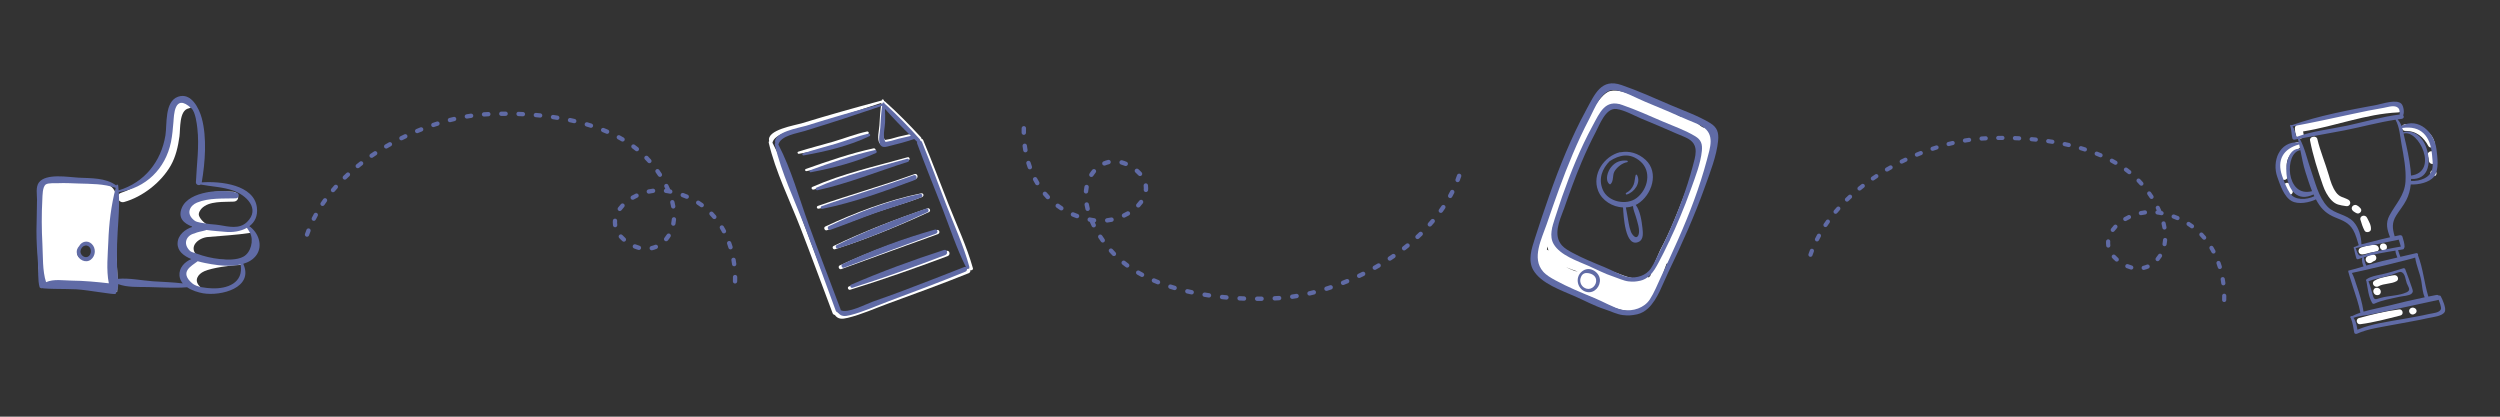 <?xml version="1.0" encoding="utf-8"?>
<!-- Generator: Adobe Illustrator 16.0.0, SVG Export Plug-In . SVG Version: 6.00 Build 0)  -->
<!DOCTYPE svg PUBLIC "-//W3C//DTD SVG 1.1//EN" "http://www.w3.org/Graphics/SVG/1.1/DTD/svg11.dtd">
<svg version="1.1" id="Camada_1" xmlns="http://www.w3.org/2000/svg" xmlns:xlink="http://www.w3.org/1999/xlink" x="0px" y="0px"
	 width="1200px" height="200px" viewBox="0 0 1200 200" enable-background="new 0 0 1200 200" xml:space="preserve">
<rect x="0" y="0" width="1200" height="200" fill="#333333" stroke="none"/>
<g>
	<path fill="#FFFFFF" d="M90.288,47.237c-8.583-1.32-8.619,9.322-9.312,15.183c-1.635,13.836-9.063,25.53-22.858,30.129
		c-2.859,0.951-1.383,5.202,1.481,4.407c8.856-2.462,17.82-9.494,22.378-17.53c2.415-4.259,3.503-9.179,4.164-13.98
		c0.496-3.599-0.239-12.516,4.463-13.439C93.082,51.518,92.589,47.589,90.288,47.237z"/>
	<path fill="#FFFFFF" d="M117.158,108.463c-0.238,0.029-0.488,0.035-0.729,0.057c-2.812,2.402-7.521,1.271-10.964,0.975
		c-1.062-0.092-1.715-0.666-1.983-1.371c-1.133-0.02-2.258-0.008-3.36,0.086c-2.563-1.344-4.143-3.354-4.608-4.715
		c-0.395-1.148,0.521-2.641,1.256-3.414c3.554-3.749,10.779-3.041,15.412-3.305c3.133-0.178,2.64-4.545-0.306-4.721
		c-7.145-0.431-17.892-0.474-21.362,7.294c-1.663,3.721,0.028,8.77,3.468,10.391c-1.32,0.621-2.554,1.443-3.649,2.578
		c-2.08,2.158-3.272,5.086-3.201,7.777c1.287,1.012,3.047,1.412,4.474,2.16c0.907,0.477,1.325,1.564,1.21,2.529
		c-0.083,0.707-0.44,1.213-0.934,1.594c-0.033-0.025-0.059-0.047-0.065-0.063c-0.582,0.447-1.392,1.24-1.912,1.83
		c-1.762,2.002-2.396,4.615-1.962,7.035c1.938,0.391,3.2,1.539,4.942,2.535c1.121,0.645,2.336,0.922,3.563,1.158
		c-0.057-0.568-0.276-1.125-0.685-1.537c-2.653-2.68-0.925-5.717,2.316-7.145c3.785-1.666,12.685-2.879,16.727-2.973
		c2.891-0.066-1.174-2.229-3.928-2.361c-5.322-0.26-11.046,0.176-15.505-0.33c0.486-0.977-0.158-1.172-0.95-2.006
		c-3.989-4.203,0.763-8.361,5.412-8.768c5.939-0.516,14.017-0.98,19.935-1.93C122.625,111.371,120.104,108.102,117.158,108.463z"/>
	<path fill="#FFFFFF" d="M55.7,115.184c0.15-6.619,1.5-14.443,0.189-20.956c-0.987-4.903-4.279-6.393-9.015-6.708
		c-3.018-0.203-6.021,0.197-9.036,0.231c-5.307,0.057-10.493-1.07-15.817-0.85c-2.151,0.088-2.856,2.856-1.693,4.193
		c-2.334,5.597-1.787,13.8-1.983,19.044c-0.348,9.172-0.276,18.953,1.304,28.168c2.115-0.32,4.233-0.521,6.355-0.625
		c0.003-0.557,0.026-1.111,0.021-1.666c3.784,0.156,7.561,0.07,11.359,0.098c4.017,0.029,7.845,0.744,11.746,1.186
		c0.046,0.318,0.113,0.623,0.165,0.938c2.493,0.244,4.97,0.756,6.922,1.922C56.885,132.006,55.517,123.24,55.7,115.184z
		 M44.595,121.859c-0.089,0.424-0.264,0.832-0.547,1.197c-0.533,0.691-1.36,1.1-2.227,1.184c-0.848,0.268-1.764,0.322-2.599,0.061
		c-1.276-0.404-2.179-1.568-2.181-2.922c-0.002-1.055,0.552-2.16,1.279-2.9c0.795-0.811,1.833-1.064,2.842-0.934
		c0.121-0.016,0.244-0.02,0.368-0.006c0.907,0.094,1.652,0.332,2.309,0.986c0.41,0.408,0.762,0.959,0.88,1.531
		C44.849,120.682,44.797,121.297,44.595,121.859z"/>
	<path fill="#606BA6" d="M119.671,108.6c2.585-1.926,4.171-4.895,3.626-9.085c-1.404-10.832-17.322-12.628-26.46-11.976
		c1.63-9.527,2.554-21.444,0.002-30.843c-1.288-4.74-5.062-12.44-11.341-10.279c-6.629,2.284-5.236,13.409-6.102,18.614
		C77.3,77.633,69.332,87.632,56.941,91.377c-0.064-0.784-0.12-1.573-0.22-2.346c-0.061-0.461-0.726-0.639-0.868-0.118
		c-0.013,0.043-0.021,0.086-0.033,0.128c-5.105-3.79-12.154-3.452-18.252-3.767c-4.706-0.245-15.474-2.214-18.901,2.321
		c-1.605,2.127-0.897,5.855-0.896,8.208c0.007,4.988-0.256,9.966-0.27,14.955c-0.011,5.1,0.31,10.156,0.704,15.236
		c0.26,3.332-0.161,8.738,0.833,11.939c0.3,0.963,12.36,0.666,17.385,0.922c0.119,0.006,0.239,0.014,0.358,0.02
		c5.253,0.295,18.346,2.719,18.679,2.191c1.002-1.582,1.272-3.102,1.272-4.688c4.417,1.635,9.654,1.324,14.268,1.404
		c6.211,0.109,12.605,0.598,18.821,0.105c2.321,1.572,5.303,2.479,7.648,2.887c8.521,1.48,24.517-2.578,19.295-14.152
		c2.573-0.768,4.841-2.078,6.352-4.225C126.328,117.85,123.989,111.498,119.671,108.6z M34.342,134.688
		c-3.655-0.031-8.692-0.9-12.224,0.756c-1.794-5.359-1.458-12.723-1.764-18.297c-0.389-7.051-0.421-14.293-0.037-21.342
		c0.103-1.857,0.021-6.109,1.667-7.269c1.153-0.812,4.425-0.542,5.886-0.607c3.227-0.147,6.473,0.042,9.698,0.151
		c6.041,0.206,12.196,0.066,17.964,2.094c-2.208,8.488-3.229,17.085-3.542,25.851c-0.21,5.865-1.059,13.574,0.251,19.959
		C46.311,135.32,40.306,134.738,34.342,134.688z M73.436,135.02c-5.459-0.383-11.371-1.68-16.854-1.174
		c-0.063-0.664-0.135-1.344-0.187-2.061c-0.352-4.859-0.317-9.684-0.197-14.551c0.198-8.08,1.361-16.851,0.82-25.027
		c12.966-1.922,22.379-11.163,25.051-24.022c0.666-3.206,0.895-6.481,1.194-9.736c0.241-2.631,0.259-14.184,8.595-6.477
		c1.965,1.818,2.621,7.434,2.873,9.626c0.994,8.612-0.33,17.304-0.696,25.9c-0.053,1.22,1.504,1.707,2.303,1.092
		c5.157,0.961,10.57,1.134,15.538,2.859c6.22,2.157,13.292,8.754,6.652,15.15c-3.668,3.533-8.805,2.166-13.03,1.479
		c-2.669-0.436-3.971-0.311-6.634-0.785c-1.337-0.209-4.265-0.518-5.358-1.314c-4.626-3.375-2.311-7.341,1.039-8.726
		c5.744-2.372,12.839-1.861,18.693-2.046c1.525-0.049,1.907-2.298,0.366-2.705c-6.971-1.849-22.84-0.917-26.291,7.165
		c-2.1,4.912,0.838,7.625,5.192,9.187c-3.743,1.162-7.128,3.955-7.267,7.857c-0.134,3.805,2.923,6.143,6.595,7.643
		c-3.26,1.379-6.037,4.271-5.678,8.043c0.136,1.416,0.725,2.619,1.583,3.645C83.002,135.451,78.17,135.352,73.436,135.02z
		 M101.693,138.393c-2.664-0.119-7.25-0.516-9.435-2.396c-6.375-5.5-0.33-8.303,2.639-10.6c2.46,0.699,4.889,1.121,6.595,1.416
		c3.859,0.668,9.311,1.195,14.004,0.145C117.002,135.818,109.092,138.727,101.693,138.393z M116.896,123.158
		c-3.226,1.795-7.95,1.541-11.519,1.17c-3.721-0.385-7.48-1.285-10.988-2.59c-1.1-0.467-2.451-0.561-3.294-1.404
		c-3.631-3.639-1.29-7.484,2.142-8.258c1.723-0.814,3.66-0.988,5.474-1.551c0.116-0.037,0.219-0.09,0.307-0.154
		c3.593,0.527,7.063,0.693,8.996,0.898c3.599,0.383,7.518-0.205,10.506-1.914c0.507,0.775,1.042,1.549,1.468,2.355
		C121.925,115.393,120.426,121.197,116.896,123.158z"/>
	<path fill="#606BA6" d="M37.999,118.115c-0.956,0.977-1.43,2.379-1.013,3.902c0.75,2.748,4.22,4.461,6.62,2.605
		c2.356-1.82,2.572-5.479,0.423-7.543C42.046,115.178,39.206,115.861,37.999,118.115z M42.991,122.555
		c-1.27,1.633-3.612,0.803-4.237-1.023c-0.396-1.156,0.146-2.398,1.042-3.189c0.665-0.361,1.328-0.676,2.094-0.428
		C43.794,118.531,44.093,121.139,42.991,122.555z"/>
</g>
<g>
	<path fill="#FFFFFF" d="M820.757,62.165c-0.751-0.949-1.816-1.455-3.002-0.938c-0.035,0.016-0.067,0.038-0.102,0.055
		c-0.416-0.28-0.841-0.531-1.278-0.757c-2.164-2.047-5.155-3.606-9.066-4.55c-0.286-0.068-0.56-0.079-0.822-0.063
		c-6.564-3.789-13.598-7.002-20.762-9.346c-3.991-1.839-9.168-3.792-12.84-2.861c-2.992,0.758-6.038,5.187-7.79,7.697
		c-3.929,5.631-6.927,12.102-9.696,18.362c-5.227,11.812-10.022,23.733-14.197,35.953c-2.828,8.279-6.911,20.039,0.183,27.396
		c2.372,2.463,5.591,3.822,8.774,4.877c5.688,1.883,11.085,3.412,16.523,6.063c7.088,3.457,16.687,8.451,23.768,2.326
		c5.464-4.725,6.936-13.102,9.505-19.82c0.925,0.057,1.853-0.334,2.328-1.346c6.814-14.42,12.897-30.051,17.322-45.376
		c0.583-2.023,0.965-3.976,1.133-5.836C824.789,70.938,823.553,65.703,820.757,62.165z M742.51,119.807
		c0.056-0.498,0.129-0.998,0.215-1.498c0.133,0.67,0.315,1.322,0.533,1.967C743.029,120.074,742.778,119.914,742.51,119.807z
		 M755.811,130.039c-1.404-0.547-2.795-1.143-4.115-1.801c1.851,0.801,3.783,1.467,5.618,2.117
		C756.805,130.256,756.304,130.154,755.811,130.039z M809.128,91.899c-3.73,9.65-7.34,19.099-12.209,28.091
		c-1.476,3.342-2.975,6.629-4.095,10.143c-0.234,0.746-0.465,1.531-0.697,2.33c-0.257,0.18-0.487,0.412-0.682,0.707
		c-0.835-0.492-1.928-0.621-3.017-0.115c-4.123,1.918-9.828-1.295-13.811-2.498c-3.966-1.201-7.844-2.51-11.721-3.975
		c-4.012-1.52-9.271-2.637-12.523-5.539c-2.993-2.674-3.032-6.365-3.635-10.178c-0.14-0.887-0.719-1.389-1.42-1.576
		c0.158-0.463,0.317-0.918,0.465-1.359c2.164-6.393,4.388-12.738,6.996-18.965c4.798-11.445,9.168-23.78,15.995-34.216
		c0.336-0.515,1.322-1.996,2.403-3.374c2.071-0.783,4.149-1.173,6.33-1.141c6.02,3.132,12.588,4.918,18.7,7.909
		c3.23,1.583,6.346,3.344,9.72,4.626c0.525,0.199,1.108,0.375,1.708,0.544c0.313,0.18,0.628,0.362,0.941,0.542
		c2.806,1.61,4.726,3.007,5.019,5.714C817.623,76.24,811.525,85.698,809.128,91.899z"/>
	<g>
		<path fill="#606BA6" d="M764.781,129.729c-1.824-0.943-3.835-0.725-5.445,0.57c-3.742,3.016-2.069,9.197,2.664,9.924
			c3.505,0.535,6.339-2.928,5.935-6.268C767.712,132.131,766.383,130.551,764.781,129.729z M761.594,138.58
			c-2.285-0.582-3.577-2.889-2.904-5.133c0.429-1.434,1.36-2.434,2.938-2.393c1.959,0.049,4.225,1.035,4.51,3.18
			C766.473,136.742,764.156,139.23,761.594,138.58z"/>
		<path fill="#606BA6" d="M789.92,76.766c-3.573-3.303-7.997-4.486-12.086-3.664c-0.055-0.053-0.123-0.086-0.218-0.063
			c-7.722,1.919-13.589,10.612-10.536,18.466c1.861,4.79,6.902,7.835,11.979,8.08c0.218,3.735,0.95,19.774,7.638,16.438
			c2.314-1.152,1.911-4.414,1.68-6.533c-0.353-3.209-1.055-8.375-3.24-11.127c0.301-0.149,0.604-0.295,0.894-0.473
			C792.995,93.604,796.429,82.789,789.92,76.766z M785.216,103.988c0.65,2.295,2.165,6.551,1.252,8.779
			c-1.056,2.578-3.125-0.168-3.661-1.619c-0.471-1.273-0.771-2.564-1.016-3.898c-0.467-2.563-0.852-5.117-1.373-7.67
			c1.166-0.063,2.316-0.283,3.42-0.669C783.903,100.652,784.727,102.27,785.216,103.988z M769.338,91.086
			c-2.248-5.289-0.229-10.177,3.351-13.779c4.713-2.972,9.607-4.142,14.627,0.106c5.581,4.725,3.786,13.386-1.711,17.613
			C780.746,98.764,771.837,96.963,769.338,91.086z"/>
		<path fill="#606BA6" d="M780.979,77.108c-3.173-0.309-5.641,0.62-7.703,3.171c-1.547,1.913-3.017,6.107-0.817,8.045
			c0.176,0.156,0.448,0.219,0.638,0.032c1.587-1.578,0.772-4.178,1.854-6.077c1.129-1.986,3.81-4.119,6.095-4.426
			C781.481,77.793,781.384,77.147,780.979,77.108z"/>
		<path fill="#606BA6" d="M785.115,84.062c-0.436,1.502-0.379,3.098-0.961,4.569c-0.678,1.713-1.942,3.127-3.584,3.954
			c-0.414,0.207-0.178,0.921,0.285,0.781c3.597-1.088,6.947-5.596,4.913-9.358C785.629,83.748,785.201,83.759,785.115,84.062z"/>
		<path fill="#606BA6" d="M820.818,59.021c-5.824-3.526-12.673-5.891-18.9-8.571c-7.77-3.346-15.564-6.868-23.566-9.629
			c-9.782-3.377-12.799,4.247-17.108,12.191c-7.119,13.123-12.727,27.025-17.676,41.093c-2.392,6.797-4.672,13.637-6.874,20.502
			c-1.508,4.705-3.411,10.328-0.737,15.006c3.694,6.467,13.699,9.828,20.063,12.645c4.718,2.088,9.271,4.572,14.193,6.172
			c2.511,0.813,6.059,2.51,8.668,2.807c2.599,0.295,4.11,0.236,6.888-0.35c2.021-0.43,3.918-1.561,5.406-2.979
			c4.573-4.354,6.926-11.68,9.602-17.219c6.511-13.477,12.648-27.148,17.68-41.253c2.438-6.834,5.545-14.651,6.242-21.932
			C825.075,63.536,824.255,61.102,820.818,59.021z M819.321,76.727c-3.503,13.187-8.356,25.869-13.875,38.33
			c-2.676,6.047-5.444,12.051-8.26,18.035c-1.661,3.531-3.128,7.35-5.264,10.621c-2.684,4.109-8.133,5.838-12.828,5.076
			c-1.264-0.207-2.459-0.613-3.639-1.098c-1.198-0.492-2.375-1.031-3.544-1.582c-2.252-1.061-4.476-2.188-6.777-3.135
			c-6.267-2.584-12.643-5.203-18.597-8.457c-2.023-1.107-4.327-2.418-5.854-4.168c-5.598-6.414-0.698-15.645,1.721-22.713
			c3.889-11.357,7.856-22.706,12.546-33.763c2.436-5.742,5.057-11.409,7.959-16.931c2.435-4.625,5.963-14.53,12.196-13.72
			c4.776,0.619,10.117,3.785,14.521,5.599c6.879,2.833,13.73,5.737,20.534,8.746c2.275,1.006,4.846,1.862,6.971,3.164
			C823.221,64.461,820.885,70.838,819.321,76.727z"/>
		<path fill="#606BA6" d="M813.694,65.388c-4.814-2.917-10.479-4.871-15.631-7.089c-6.423-2.765-12.868-5.676-19.486-7.96
			c-8.087-2.792-10.582,3.514-14.146,10.081c-5.888,10.851-10.522,22.348-14.615,33.979c-0.494,1.407-0.968,2.821-1.435,4.244
			c-0.679,2.031-1.354,4.062-2.013,6.103c-1.256,3.889-2.841,8.539-0.609,12.406c3.083,5.348,11.424,8.133,16.729,10.461
			c3.936,1.729,7.732,3.787,11.837,5.109c2.095,0.676,5.052,2.078,7.229,2.322c2.167,0.246,3.427,0.199,5.741-0.285
			c1.685-0.354,3.267-1.289,4.507-2.461c1.891-1.783,3.149-4.082,4.359-6.352c1.714-3.215,3.356-6.463,4.895-9.766
			c0.17-0.367,0.623-0.988,0.643-1.387c0.733-1.574,1.489-3.143,2.19-4.729c1.818-4.113,3.563-8.262,5.202-12.45
			c0.918-2.346,1.803-4.706,2.647-7.079c2.018-5.65,4.586-12.115,5.162-18.135C817.216,69.122,816.533,67.109,813.694,65.388z
			 M812.455,80.029c-2.896,10.905-6.909,21.389-11.472,31.695c-1.34,3.021-2.837,5.973-4.311,8.932
			c-1.369,2.748-2.557,5.602-4.249,8.176c-2.236,3.396-6.777,4.822-10.692,4.191c-1.054-0.17-2.052-0.508-3.035-0.908
			c-0.998-0.408-1.979-0.854-2.955-1.311c-1.876-0.877-3.729-1.809-5.648-2.594c-5.228-2.139-10.544-4.307-15.509-7
			c-1.689-0.916-3.608-2-4.883-3.447c-4.254-4.834-1.25-11.594,0.843-17.176c0.011,0.01,0.02,0.016,0.029,0.023
			c2.682-7.723,5.462-15.415,8.654-22.941c2.014-4.748,4.181-9.435,6.581-13.999c2.013-3.826,4.931-12.015,10.085-11.347
			c3.949,0.513,8.365,3.131,12.007,4.63c5.688,2.343,11.354,4.744,16.981,7.232c1.882,0.832,4.006,1.54,5.764,2.615
			C815.681,69.886,813.75,75.16,812.455,80.029z"/>
	</g>
</g>
<g>
	<path fill="#FFFFFF" d="M1150.821,50.265c-7.632,0.033-15.059,1.8-22.386,3.658c-8.479,2.151-16.96,4.156-25.561,5.845
		c-0.844,0.166-1.384,1.129-1.338,1.879c0.112,1.853,0.146,1.986,0.713,3.76c0.582,1.819,3.895,1.284,3.539-0.658
		c-0.148-0.548-0.25-1.103-0.303-1.66c15.321-2.457,29.985-8.395,45.586-9.133C1153.619,53.835,1153.326,50.253,1150.821,50.265z"/>
	<path fill="#FFFFFF" d="M1127.193,95.856c-2.409-1.317-4.143-1.103-5.898-3.53c-1.82-2.521-2.593-5.229-3.427-8.12
		c-1.698-5.877-4.145-11.528-5.547-17.484c-0.438-1.862-3.873-1.242-3.509,0.65c1.39,7.218,3.751,14.622,6.18,21.584
		c0.887,2.544,2.208,5.179,4.142,7.181c2.146,2.225,3.947,2.3,6.975,2.804C1128.12,99.277,1128.87,96.773,1127.193,95.856z"/>
	<path fill="#FFFFFF" d="M1133.137,100.092c-0.524-0.68-1.103-1.148-1.868-1.568c-0.737-0.403-1.735-0.046-2.169,0.58
		c-0.468,0.676-0.337,1.562,0.309,2.103c0.125,0.105,0.245,0.221,0.372,0.32c0.078,0.059,0.511,0.324,0.523,0.33
		c0.025,0.016,0.051,0.033,0.088,0.055c0.106,0.066,0.214,0.131,0.32,0.197c0.127,0.07,0.261,0.133,0.39,0.201
		C1132.5,103.061,1134.052,101.279,1133.137,100.092z"/>
	<path fill="#FFFFFF" d="M1136.189,104.531c-0.881-1.82-3.738-0.979-3.162,1.002c0.511,1.75,1.093,3.576,1.973,5.197
		c0.645,1.184,2.936,0.734,3.049-0.586C1138.228,108.059,1137.074,106.359,1136.189,104.531z"/>
	<path fill="#FFFFFF" d="M1102.146,68.365c-6.834,2.459-10.773,10.453-7.434,16.968c0.803,1.567,3.33,1.311,3.292-0.61
		c-0.053-2.463-0.774-4.725-0.198-7.206c0.66-2.84,2.707-4.812,5.443-6.059C1105.195,70.571,1104.282,67.596,1102.146,68.365z"/>
	<path fill="#FFFFFF" d="M1099.497,88.873c-0.321-0.8-1.306-1.359-2.202-1.032c-0.858,0.313-1.435,1.216-1.096,2.076
		c0.188,0.474,0.378,0.948,0.563,1.423c0.206,0.532,0.376,1.112,0.727,1.58c0.979,1.305,3.068,0.564,3.045-0.98
		C1100.519,90.914,1099.879,89.82,1099.497,88.873z"/>
	<path fill="#FFFFFF" d="M1168.733,69.086c-0.849-6.046-8.239-10.137-14.321-9.434c-2.172,0.251-1.977,3.232,0.221,3.198
		c5.258-0.086,8.773,3.068,10.981,7.239C1166.377,71.527,1168.945,70.598,1168.733,69.086z"/>
	<path fill="#FFFFFF" d="M1168.701,73.71c-0.347-0.833-1.3-1.342-2.232-1.044c-0.885,0.28-1.44,1.259-1.108,2.104
		c0.349,0.89,0.392,1.508,0.51,2.458c0.087,0.702,0.596,1.31,1.353,1.449c0.666,0.122,1.599-0.212,1.83-0.866
		C1169.547,76.414,1169.262,75.058,1168.701,73.71z"/>
	<path fill="#FFFFFF" d="M1167.951,81.701c-1.977,0-1.766,2.88,0.198,2.88C1170.127,84.581,1169.916,81.701,1167.951,81.701z"/>
	<path fill="#FFFFFF" d="M1140.543,117.688c-1.184-0.342-2.515-0.088-3.695,0.158c-1.188,0.246-2.455,0.535-3.579,0.971
		c-1.825,0.707-1.437,3.457,0.691,3.307c1.17-0.084,2.309-0.477,3.438-0.756c1.111-0.273,2.252-0.383,3.356-0.66
		C1142.521,120.264,1141.965,118.104,1140.543,117.688z"/>
	<path fill="#FFFFFF" d="M1143.94,116.859c-2.253,0-2.013,3.285,0.228,3.285C1146.424,120.145,1146.181,116.859,1143.94,116.859z"/>
	<path fill="#FFFFFF" d="M1138.839,122.16c-0.908,0.09-1.739,0.369-2.482,0.873c-0.928,0.631-1.115,1.846-0.343,2.664
		c0.793,0.84,2.038,0.748,2.847-0.016l0.021-0.02c0.089-0.064,0.182-0.127,0.277-0.182c0.035-0.02,0.062-0.031,0.084-0.045
		c0.084-0.033,0.171-0.063,0.261-0.088C1141.351,124.783,1140.822,121.957,1138.839,122.16z"/>
	<path fill="#FFFFFF" d="M1149.308,132.088c-1.623,0.143-3.293,0.615-4.893,0.938c-1.649,0.332-3.216,0.838-4.645,1.691
		c-1.883,1.125,0.03,3.748,1.927,2.691c2.646-1.473,6.04-0.988,8.649-2.449C1151.777,134.158,1150.916,131.947,1149.308,132.088z"/>
	<path fill="#FFFFFF" d="M1140.871,138.156c-2.41,0-2.151,3.512,0.24,3.512C1143.521,141.666,1143.263,138.156,1140.871,138.156z"/>
	<path fill="#FFFFFF" d="M1151.611,148.521c-6.445,0.799-13.068,2.439-19.306,4.137c-1.741,0.473-1.211,3.207,0.621,2.969
		c6.452-0.84,13.005-2.605,19.291-4.193C1153.944,150.998,1153.397,148.301,1151.611,148.521z"/>
	<path fill="#FFFFFF" d="M1159.057,147.91c-0.07-0.031-0.14-0.061-0.207-0.094c-1.106-0.508-2.398,0.242-2.476,1.375
		c-0.071,1.025,1.136,2.174,2.275,1.656c0.072-0.033,0.146-0.068,0.219-0.102c0.609-0.277,1.045-0.682,1.093-1.355
		C1160.004,148.777,1159.648,148.184,1159.057,147.91z"/>
	<g>
		<path fill="#606BA6" d="M1171.584,142.24c-0.209-0.385-0.582-0.451-0.909-0.346c-0.291-0.254-0.697-0.398-1.19-0.307
			c-1.299,0.242-2.588,0.506-3.879,0.768c-1.999-6.525-2.479-13.359-4.979-19.816c0.272-0.457-0.207-1.174-0.855-1.021
			c-2.53,0.592-5.063,1.176-7.595,1.764c-0.181-0.586-0.401-1.158-0.626-1.734c-0.188-0.48-0.328-0.973-0.479-1.461
			c0.774-0.127,1.544-0.254,2.3-0.383c0.408-0.072,0.568-0.348,0.562-0.641c0.154-0.135,0.259-0.32,0.261-0.561
			c0.003-1.738-0.579-3.223-1.025-4.9c-0.145-0.543-0.748-0.799-1.294-0.693c-0.816,0.162-1.632,0.332-2.445,0.504
			c-1.081-3.754-1.446-6.443,0.771-9.992c1.563-2.502,3.491-4.763,4.832-7.393c1.223-2.401,1.868-4.929,2.137-7.506
			c0.014,0.001,0.021,0.008,0.035,0.009c3.588,0.204,8.889-0.888,11.146-3.789c2.554-3.278,1.578-9.572,1.137-13.205
			c-0.936-7.713-8.38-15.489-16.782-11.098c-0.438-1.156-1.028-2.226-1.881-3.109c0.613-0.087,1.226-0.183,1.838-0.256
			c1.291-0.155,1.334-1.167,0.856-1.776c0.684-1.394,0.163-4.397-0.811-5.437c-2.288-2.446-9.245,0.003-11.753,0.469
			c-13.579,2.519-28.015,5.188-40.995,9.799c-0.024-0.025-0.041-0.053-0.066-0.077c-0.243-0.244-0.708,0.007-0.6,0.329
			c0.655,1.948,0.558,4.034,1.036,6.021c0.157,0.658,0.837,0.784,1.358,0.575c0.437-0.089,0.874-0.168,1.313-0.255
			c0.135,0.542,0.27,1.083,0.392,1.624c-9.486-0.638-12.928,9.245-10.286,16.619c1.306,3.636,3.146,9.511,6.943,11.573
			c3.224,1.752,8.378,0.703,11.591-0.829c0.261,0.485,0.526,0.968,0.813,1.441c2.078,3.447,4.532,5.619,8.381,7.199
			c3.709,1.52,6.574,2.479,8.651,6.018c1.362,2.322,1.872,4.846,2.713,7.328c-0.652,0.229-1.278,0.498-1.877,0.801
			c-0.209-0.059-0.478,0.053-0.502,0.264c-0.179,0.145-0.116,0.424,0.07,0.506c0.261,1.598,0.697,3.133,1.139,4.699
			c0.087,0.318,0.518,0.604,0.868,0.467c0.641-0.25,1.303-0.475,1.966-0.693c-0.349,1.225,0.087,2.9,0.646,4.141
			c-2.298,0.693-5.008,1.502-7.354,2.061c-0.246,0.061,1.56,5.643,2.254,7.771c1.332,4.074,2.756,8.182,3.572,12.377
			c-1.428,0.477-2.786,1.029-4.049,1.674c-0.314-0.219-0.885,0.059-0.723,0.449c-0.126,0.227,0.004,0.5,0.245,0.615
			c0.864,2.229,1.15,4.514,1.591,6.863c0.105,0.57,0.835,0.711,1.301,0.5c5.206-2.375,11.827-3.188,17.469-4.297
			c5.557-1.092,11.163-1.938,16.676-3.209c2.067-0.479,6.962-0.844,8.021-3.076C1174.283,147.963,1172.382,143.715,1171.584,142.24z
			 M1157.282,84.277c-0.038-1.001-0.105-2.001-0.22-3.001c-0.586-5.151-1.692-10.2-2.912-15.243
			c-0.146-0.609-0.286-1.255-0.428-1.909C1161.033,61.91,1170.772,82.5,1157.282,84.277z M1167.346,74.038
			c0.178,2.088,0.594,4.726,0.19,6.812c-0.882,4.564-5.951,6.191-10.246,6.012c0.014-0.319,0.01-0.64,0.014-0.96
			c8.378,0.424,9.396-7.426,7.816-13.433c-0.868-3.308-2.707-6.966-6.117-8.55c-1.577-0.732-3.783-1.145-5.411-0.389
			c-0.158-0.697-0.337-1.398-0.546-2.087C1162.188,60.046,1166.621,65.564,1167.346,74.038z M1100.416,60.662
			c9.634-1.812,19.22-3.871,28.787-5.958c5.018-1.095,10.049-2.133,15.124-2.97c2.135-0.352,5.604-1.738,7.152,0.521
			c0.444,0.647,0.239,1.796,0.411,2.696c-8.446,1.069-16.837,3.543-25.133,5.332c-8.062,1.739-16.799,2.599-24.524,5.465
			C1101.741,63.982,1101.523,62.153,1100.416,60.662z M1106.697,82.82c0.954,2.955,1.898,6.004,3.098,8.937
			c-12.772,3.392-13.363-18.684-5.621-19.663C1104.883,75.669,1105.541,79.238,1106.697,82.82z M1099.137,92.695
			c-1.625-2.505-2.788-5.579-3.738-8.329c-2.584-7.484,0.5-12.98,8.203-15.039c0.151,0.711,0.302,1.421,0.444,2.133
			c-10.305-1.282-8.852,29.36,6.425,21.869c0.133,0.29,0.268,0.577,0.403,0.864C1107.184,95.94,1101.51,96.354,1099.137,92.695z
			 M1129.723,106.492c-3.345-3.68-9.046-3.711-12.456-7.249c-4.481-4.649-6.071-12.129-8.136-17.934
			c-1.701-4.781-2.782-10.265-5.286-14.754c7.181-1.408,14.399-2.585,21.583-3.998c8.073-1.589,16.237-3.853,24.411-5.092
			c1.938,3.458,2.18,7.828,2.861,11.62c1.054,5.866,2.344,12.194,1.926,18.164c-0.467,6.669-4.695,10.615-7.695,16.204
			c-1.967,3.664-1.126,6.768,0.293,10.438c-2.72,0.605-5.431,1.262-8.112,1.982c-1.799,0.482-3.765,0.863-5.636,1.408
			C1133.443,113.615,1132.232,109.254,1129.723,106.492z M1132.685,122.668c-1.057-0.398-1.491-2.316-1.979-3.564
			c3.048-0.855,6.588-1.131,9.682-1.799c3.661-0.795,7.34-1.535,11.014-2.275c0.339,1.109,0.713,2.207,1.003,3.33
			c-4.741,0.758-9.418,1.85-14.111,2.826C1137.141,121.424,1133.531,122.988,1132.685,122.668z M1134.598,123.484
			c4.832-1.521,10.169-2.373,15.233-3.197c-0.041,1.102,0.523,2.283,0.914,3.328c-2.457,0.57-4.916,1.146-7.374,1.738
			c-2.553,0.615-5.058,1.371-7.561,2.127C1135.215,126.238,1134.937,124.789,1134.598,123.484z M1131.035,136.58
			c-0.535-1.547-1.021-3.563-2.127-5.568c5.786-1.121,28.195-6.547,30.379-7.375c0.558,3.984,2.22,7.248,2.939,11.209
			c0.462,2.537,0.528,5.439,1.635,7.854c-5.805,1.207-11.55,2.572-17.312,4.029c-3.733,0.943-8.052,1.699-12.046,2.877
			C1133.845,145.154,1132.511,140.846,1131.035,136.58z M1171.676,148.246c-0.478,1.945-4.131,2.094-5.833,2.488
			c-4.046,0.938-8.146,1.633-12.238,2.365c-7.124,1.273-15.342,2.311-22.035,5.174c-0.364-2.051-0.654-4.059-1.924-5.727
			c2.777-1.01,5.826-1.088,8.718-1.697c3.562-0.752,7.137-1.477,10.688-2.268c7.037-1.563,14.116-3.002,21.143-4.574
			c0.123-0.027,0.229-0.068,0.329-0.115C1171.074,145.223,1171.864,147.479,1171.676,148.246z"/>
		<path fill="#606BA6" d="M1157.586,140.932c0.855-0.842,0.575-1.453,0.216-2.598c-0.962-3.035-2.188-6.096-3.284-9.094
			c-0.126-0.34-0.506-0.607-0.901-0.482c-3.436,1.07-6.896,2.152-10.42,2.939c-2.496,0.559-5.078,0.879-7.198,2.322
			c-0.409,0.277-0.37,0.707-0.115,0.953c0.635,3.422,0.959,7.451,2.766,10.488c0.229,0.385,0.732,0.461,1.126,0.277
			c3.768-1.748,7.994-2.35,12.038-3.303C1153.291,142.086,1156.492,142.008,1157.586,140.932z M1138.797,141.23
			c-0.568-2.094-1.134-4.182-1.928-6.207c2.396-0.965,4.778-1.451,7.287-2.057c1.341-0.324,2.665-0.719,3.987-1.104
			c1.016-0.295,3.527-1.568,4.393-1.314c2.016,0.588,2.058,3.701,2.729,5.447c0.701,1.828,2.169,3.209-0.023,4.271
			c-3.563,1.725-8.637,1.613-12.462,2.703C1139.955,143.775,1139.632,144.295,1138.797,141.23z"/>
	</g>
</g>
<g>
	<path fill="#FFFFFF" d="M466.999,128.754c-2.934-10.515-7.724-20.606-11.722-30.771c-4.021-10.231-7.872-20.526-12.123-30.669
		c-0.179-0.427-0.516-0.675-0.889-0.781c0.021-0.228-0.054-0.469-0.256-0.688c-5.419-5.91-11.229-11.796-17.23-17.141
		c-0.151-0.135-0.309-0.192-0.465-0.216c-0.005-0.091-0.012-0.18-0.02-0.268c-0.044-0.553-0.949-0.755-1.051-0.131
		c-0.014,0.085-0.021,0.166-0.034,0.25c-0.091-0.033-0.191-0.045-0.309-0.012c-12.796,3.433-25.512,7.01-38.182,10.894
		c-2.919,0.896-17.001,3.111-15.504,8.502c-0.186,0.174-0.298,0.432-0.228,0.729c3.264,13.973,10.049,27.58,15.25,40.966
		c5.277,13.591,10.266,27.287,15.426,40.921c0.192,0.508,0.605,0.761,1.045,0.824c1.563,2.187,3.543,2.054,6.246,1.396
		c6.596-1.603,13.092-4.563,19.456-6.883c12.929-4.715,25.83-9.428,38.597-14.554c0.677-0.272,0.885-0.938,0.765-1.494
		C466.307,129.976,467.204,129.483,466.999,128.754z M424.528,57.587c0.075-2.259,0.052-4.465-0.059-6.689
		c4.13,4.577,8.557,9.035,13.068,13.303c-2.121,0.435-4.234,0.92-6.336,1.434c-1.555,0.381-3.239,1.021-4.826,1.249
		c-1.796,0.255-1.53,0.73-2.154-0.776C423.405,64.134,424.459,59.743,424.528,57.587z M464.386,128.86
		c-10.336,3.965-20.684,7.926-31.075,11.75c-5.015,1.844-10.065,3.606-15.125,5.34c-3.189,1.093-12.5,5.928-16.008,4.173
		c0-0.136-0.021-0.274-0.076-0.425c-5.36-13.991-10.901-27.914-16.115-41.954c-4.816-12.962-8.687-26.996-15.223-39.253
		c1.152-4.477,9.42-5.5,13.404-6.734c4.214-1.305,8.433-2.602,12.654-3.889c8.799-2.688,17.497-5.655,26.237-8.492
		c-0.521,3.583-0.779,7.143-0.946,10.781c-0.101,2.181-1.36,6.754,0.164,8.668c1.179,1.484,3.218,0.653,4.718,0.304
		c4.096-0.949,8.208-2.065,12.206-3.375c0.49,0.458,0.976,0.928,1.469,1.379c0.001,0,0.002,0.002,0.002,0.002
		c-0.097,0.227-0.117,0.504,0.004,0.829c3.986,10.661,8.4,21.167,12.611,31.748c3.866,9.717,7.182,19.862,11.992,29.181
		C465.044,128.756,464.741,128.722,464.386,128.86z"/>
	<path fill="#FFFFFF" d="M416.172,63.124c-5.556,1.179-10.982,3.363-16.443,4.941c-5.502,1.585-11.063,2.998-16.522,4.729
		c-0.675,0.214-0.401,1.149,0.283,1.03c10.883-1.85,23.22-4.765,33.191-9.491C417.395,63.996,416.889,62.971,416.172,63.124z"/>
	<path fill="#FFFFFF" d="M419.302,71.206c-10.937,2.374-21.953,6.156-32.477,9.894c-0.664,0.234-0.414,1.157,0.282,1.03
		c11.014-2.008,22.577-4.939,32.801-9.482C420.768,72.264,420.155,71.023,419.302,71.206z"/>
	<path fill="#FFFFFF" d="M435.616,75.487c-15.293,4.285-31.154,7.798-45.705,14.247c-0.758,0.338-0.215,1.428,0.535,1.268
		c15.529-3.321,30.455-9.348,45.585-14.001C437.011,76.699,436.613,75.207,435.616,75.487z"/>
	<path fill="#FFFFFF" d="M438.942,83.577c-15.308,5.535-30.992,9.914-46.357,15.266c-0.841,0.291-0.523,1.489,0.362,1.314
		c15.963-3.168,31.411-8.668,46.629-14.256C441.047,85.362,440.429,83.039,438.942,83.577z"/>
	<path fill="#FFFFFF" d="M442.624,94.542c1.083-0.422,0.709-1.977-0.477-1.739c-15.508,3.114-31.729,9.257-46.005,15.916
		c-1.021,0.476-0.323,2.176,0.759,1.805c7.62-2.633,15.118-5.627,22.724-8.307C427.23,99.538,435.119,97.468,442.624,94.542z"/>
	<path fill="#FFFFFF" d="M445.225,100.019c-15.133,5.122-30.737,11.142-45.114,18.057c-0.89,0.426-0.285,1.873,0.658,1.57
		c15.24-4.871,30.678-11.204,45.188-17.881C446.952,101.311,446.267,99.666,445.225,100.019z"/>
	<path fill="#FFFFFF" d="M449.646,110.396c-15.815,4.348-31.74,10.13-46.591,17.011c-1,0.463-0.309,2.146,0.743,1.765
		c15.459-5.617,30.903-11.245,46.393-16.792C451.436,111.932,450.968,110.034,449.646,110.396z"/>
	<path fill="#FFFFFF" d="M408.078,139.084c15.726-4.869,31.396-10.387,46.797-16.158c1.549-0.584,0.955-3.006-0.683-2.487
		c-15.767,4.99-31.551,10.664-46.766,17.092C406.52,137.913,407.149,139.371,408.078,139.084z"/>
</g>
<g>
	<path fill="#606BA6" d="M352.823,136.098c-0.011,0-0.024,0-0.032,0c-0.575-0.02-1.024-0.498-1.006-1.07
		c0.018-0.502,0.025-1.01,0.025-1.516l-0.003-0.516c-0.008-0.574,0.449-1.041,1.024-1.049c0.005,0,0.009,0,0.014,0
		c0.565,0,1.029,0.457,1.036,1.025l0.004,0.525c0,0.543-0.008,1.068-0.024,1.592C353.842,135.656,353.384,136.098,352.823,136.098z
		 M352.401,127.818c-0.513,0-0.959-0.383-1.028-0.902c-0.086-0.672-0.186-1.342-0.305-2.016c-0.092-0.563,0.284-1.1,0.847-1.193
		c0.572-0.104,1.104,0.279,1.2,0.846c0.122,0.695,0.228,1.396,0.316,2.092c0.073,0.568-0.324,1.09-0.896,1.162
		C352.491,127.814,352.447,127.818,352.401,127.818z M312.84,120.15c-0.472,0-0.9-0.322-1.011-0.801
		c-0.128-0.561,0.221-1.115,0.78-1.246c0.611-0.143,1.219-0.34,1.797-0.584c0.528-0.221,1.137,0.023,1.362,0.553
		c0.223,0.527-0.024,1.137-0.555,1.359c-0.689,0.291-1.409,0.523-2.14,0.691C312.998,120.143,312.916,120.15,312.84,120.15z
		 M306.684,119.99c-0.09,0-0.178-0.014-0.269-0.039c-0.695-0.188-1.401-0.43-2.095-0.719c-0.526-0.225-0.772-0.834-0.551-1.361
		c0.222-0.529,0.834-0.771,1.358-0.551c0.607,0.254,1.219,0.465,1.826,0.629c0.552,0.15,0.879,0.719,0.729,1.271
		C307.563,119.684,307.141,119.99,306.684,119.99z M350.651,119.709c-0.442,0-0.854-0.285-0.994-0.732
		c-0.193-0.645-0.409-1.289-0.635-1.928c-0.19-0.541,0.089-1.133,0.628-1.328c0.546-0.188,1.135,0.092,1.326,0.631
		c0.238,0.67,0.46,1.34,0.667,2.018c0.166,0.549-0.142,1.127-0.689,1.295C350.854,119.697,350.753,119.709,350.651,119.709z
		 M299.471,116.02c-0.239,0-0.483-0.082-0.678-0.252c-0.583-0.5-1.114-1.02-1.582-1.541c-0.38-0.428-0.343-1.082,0.082-1.465
		c0.431-0.383,1.087-0.346,1.469,0.084c0.409,0.457,0.871,0.906,1.385,1.352c0.434,0.373,0.483,1.025,0.11,1.463
		C300.05,115.896,299.762,116.02,299.471,116.02z M319.744,115.814c-0.235,0-0.469-0.076-0.664-0.238
		c-0.437-0.367-0.498-1.023-0.13-1.463c0.405-0.486,0.791-1.012,1.136-1.564c0.304-0.486,0.953-0.629,1.431-0.322
		c0.485,0.303,0.632,0.943,0.324,1.43c-0.394,0.629-0.83,1.229-1.296,1.791C320.338,115.691,320.039,115.814,319.744,115.814z
		 M147.369,113.643c-0.113,0-0.227-0.021-0.341-0.059c-0.538-0.188-0.826-0.777-0.639-1.318c0.229-0.666,0.474-1.328,0.724-1.982
		c0.213-0.535,0.815-0.799,1.347-0.596c0.531,0.207,0.798,0.811,0.593,1.342c-0.244,0.635-0.479,1.271-0.701,1.916
		C148.199,113.373,147.8,113.643,147.369,113.643z M347.503,112.039c-0.368,0-0.729-0.199-0.915-0.551
		c-0.317-0.598-0.646-1.184-0.994-1.766c-0.291-0.492-0.129-1.129,0.361-1.424c0.487-0.291,1.125-0.135,1.422,0.361
		c0.365,0.609,0.71,1.229,1.043,1.857c0.271,0.504,0.076,1.133-0.432,1.4C347.836,112,347.67,112.039,347.503,112.039z
		 M295.259,109.08c-0.506,0-0.949-0.373-1.023-0.889c-0.069-0.475-0.102-0.947-0.102-1.418c0-0.295,0.017-0.594,0.042-0.893
		c0.052-0.568,0.608-0.988,1.125-0.938c0.572,0.049,0.994,0.555,0.94,1.125c-0.02,0.236-0.033,0.473-0.033,0.709
		c0,0.373,0.025,0.746,0.082,1.117c0.082,0.566-0.313,1.092-0.879,1.176C295.357,109.076,295.308,109.08,295.259,109.08z
		 M323.205,108.371c-0.064,0-0.134-0.006-0.203-0.02c-0.559-0.109-0.928-0.654-0.813-1.215c0.104-0.549,0.187-1.105,0.238-1.678
		l0.024-0.27c0.049-0.57,0.563-0.992,1.122-0.943c0.571,0.047,0.993,0.549,0.945,1.121l-0.024,0.281
		c-0.061,0.645-0.149,1.27-0.271,1.883C324.125,108.027,323.691,108.371,323.205,108.371z M150.615,106.016
		c-0.159,0-0.316-0.035-0.471-0.111c-0.509-0.26-0.713-0.885-0.453-1.396c0.315-0.623,0.645-1.242,0.98-1.857
		c0.276-0.508,0.912-0.688,1.411-0.412c0.501,0.275,0.685,0.906,0.408,1.406c-0.323,0.598-0.644,1.195-0.948,1.803
		C151.357,105.809,150.992,106.016,150.615,106.016z M342.883,105.162c-0.295,0-0.586-0.125-0.793-0.367
		c-0.432-0.508-0.879-1.01-1.343-1.498c-0.396-0.416-0.381-1.072,0.037-1.465c0.415-0.396,1.074-0.383,1.468,0.035
		c0.489,0.52,0.968,1.049,1.423,1.59c0.374,0.438,0.315,1.09-0.123,1.461C343.356,105.082,343.118,105.162,342.883,105.162z
		 M297.488,101.309c-0.21,0-0.425-0.066-0.608-0.199c-0.46-0.336-0.565-0.984-0.229-1.445c0.421-0.583,0.896-1.154,1.406-1.699
		c0.396-0.42,1.054-0.438,1.467-0.047c0.417,0.392,0.438,1.047,0.044,1.465c-0.454,0.484-0.867,0.982-1.235,1.495
		C298.125,101.158,297.809,101.309,297.488,101.309z M323.152,100.122c-0.49,0-0.929-0.354-1.018-0.859
		c-0.117-0.652-0.255-1.309-0.417-1.961c-0.139-0.557,0.203-1.117,0.761-1.256c0.563-0.14,1.12,0.208,1.253,0.763
		c0.173,0.696,0.318,1.396,0.444,2.095c0.099,0.563-0.275,1.101-0.842,1.202C323.273,100.114,323.214,100.122,323.152,100.122z
		 M336.837,99.513c-0.21,0-0.426-0.065-0.611-0.201c-0.538-0.393-1.09-0.773-1.657-1.141c-0.482-0.313-0.621-0.955-0.309-1.435
		c0.313-0.484,0.957-0.615,1.436-0.308c0.604,0.389,1.188,0.792,1.759,1.209c0.462,0.339,0.56,0.988,0.224,1.45
		C337.474,99.367,337.157,99.513,336.837,99.513z M154.826,98.88c-0.199,0-0.402-0.058-0.581-0.177
		c-0.474-0.321-0.6-0.965-0.279-1.44c0.39-0.578,0.79-1.152,1.2-1.721c0.332-0.466,0.985-0.571,1.446-0.238
		c0.466,0.333,0.572,0.98,0.24,1.446c-0.397,0.553-0.787,1.109-1.167,1.674C155.487,98.719,155.158,98.88,154.826,98.88z
		 M303.705,95.896c-0.355,0-0.705-0.185-0.897-0.517c-0.289-0.499-0.118-1.131,0.38-1.418c0.616-0.356,1.257-0.692,1.917-1.003
		c0.516-0.245,1.135-0.023,1.379,0.496c0.246,0.519,0.024,1.135-0.496,1.38c-0.607,0.286-1.194,0.593-1.762,0.921
		C304.061,95.852,303.884,95.896,303.705,95.896z M329.639,95.426c-0.133,0-0.271-0.026-0.405-0.083
		c-0.611-0.259-1.234-0.506-1.875-0.737c-0.539-0.196-0.818-0.792-0.619-1.328c0.194-0.539,0.789-0.814,1.328-0.624
		c0.676,0.246,1.333,0.506,1.983,0.781c0.524,0.223,0.769,0.834,0.547,1.362C330.427,95.189,330.045,95.426,329.639,95.426z
		 M321.733,92.993c-0.067,0-0.137-0.008-0.206-0.021c-0.32-0.065-0.64-0.126-0.968-0.186c-0.337-0.062-0.673-0.114-1.01-0.159
		c-0.567-0.073-0.968-0.595-0.892-1.163c0.054-0.397,0.324-0.712,0.678-0.84c-0.138-0.295-0.276-0.589-0.422-0.885
		c-0.252-0.513-0.041-1.136,0.475-1.387c0.514-0.25,1.135-0.042,1.39,0.474c0.313,0.637,0.608,1.28,0.888,1.929
		c0.021,0.043,0.037,0.091,0.05,0.138c0.071,0.013,0.147,0.028,0.222,0.044c0.559,0.113,0.924,0.661,0.811,1.221
		C322.649,92.653,322.217,92.993,321.733,92.993z M311.428,92.968c-0.479,0-0.911-0.337-1.013-0.827
		c-0.117-0.561,0.243-1.109,0.806-1.228c0.702-0.144,1.411-0.263,2.128-0.352c0.587-0.081,1.086,0.336,1.16,0.902
		c0.068,0.57-0.336,1.086-0.904,1.158c-0.661,0.083-1.317,0.19-1.961,0.326C311.571,92.959,311.504,92.968,311.428,92.968z
		 M159.844,92.285c-0.236,0-0.475-0.08-0.671-0.247c-0.438-0.371-0.489-1.025-0.121-1.461c0.454-0.532,0.911-1.057,1.377-1.58
		c0.386-0.425,1.043-0.459,1.468-0.081c0.425,0.383,0.462,1.038,0.077,1.466c-0.455,0.507-0.898,1.021-1.343,1.537
		C160.429,92.162,160.139,92.285,159.844,92.285z M165.512,86.245c-0.271,0-0.54-0.104-0.746-0.314
		c-0.397-0.413-0.386-1.071,0.023-1.468c0.503-0.487,1.009-0.964,1.524-1.441c0.417-0.386,1.079-0.357,1.463,0.059
		c0.388,0.421,0.364,1.079-0.056,1.467c-0.505,0.462-0.999,0.932-1.488,1.405C166.035,86.148,165.771,86.245,165.512,86.245z
		 M316.754,84.916c-0.338,0-0.67-0.167-0.867-0.47c-0.372-0.569-0.755-1.131-1.145-1.682c-0.332-0.466-0.222-1.114,0.244-1.446
		c0.466-0.333,1.114-0.223,1.446,0.245c0.405,0.573,0.803,1.156,1.192,1.748c0.312,0.481,0.177,1.123-0.306,1.435
		C317.147,84.861,316.948,84.916,316.754,84.916z M171.719,80.748c-0.3,0-0.6-0.131-0.802-0.382c-0.364-0.444-0.297-1.099,0.15-1.46
		c0.539-0.439,1.086-0.874,1.637-1.304c0.444-0.349,1.102-0.275,1.454,0.181c0.354,0.45,0.271,1.104-0.178,1.455
		c-0.539,0.421-1.074,0.846-1.605,1.278C172.182,80.672,171.951,80.748,171.719,80.748z M311.713,78.334
		c-0.288,0-0.571-0.117-0.779-0.348c-0.455-0.516-0.915-1.009-1.381-1.491c-0.397-0.411-0.387-1.068,0.023-1.468
		c0.412-0.397,1.069-0.387,1.467,0.024c0.486,0.502,0.969,1.022,1.442,1.555c0.381,0.427,0.345,1.083-0.085,1.464
		C312.204,78.248,311.955,78.334,311.713,78.334z M178.365,75.778c-0.329,0-0.651-0.155-0.854-0.446
		c-0.325-0.474-0.207-1.117,0.263-1.445c0.575-0.397,1.155-0.788,1.742-1.173c0.474-0.317,1.12-0.187,1.435,0.294
		c0.317,0.48,0.188,1.122-0.291,1.438c-0.576,0.379-1.144,0.762-1.706,1.149C178.774,75.72,178.568,75.778,178.365,75.778z
		 M305.698,72.628c-0.227,0-0.458-0.076-0.646-0.228c-0.531-0.424-1.071-0.837-1.621-1.243c-0.459-0.337-0.562-0.988-0.219-1.45
		c0.34-0.459,0.99-0.556,1.448-0.219c0.571,0.421,1.13,0.851,1.684,1.29c0.449,0.357,0.521,1.009,0.165,1.457
		C306.303,72.493,306.003,72.628,305.698,72.628z M185.368,71.324c-0.353,0-0.701-0.182-0.891-0.513
		c-0.292-0.492-0.126-1.129,0.364-1.421c0.604-0.355,1.211-0.702,1.822-1.044c0.487-0.284,1.127-0.11,1.411,0.393
		c0.283,0.498,0.105,1.131-0.394,1.415c-0.6,0.336-1.194,0.678-1.786,1.026C185.729,71.277,185.551,71.324,185.368,71.324z
		 M298.839,67.957c-0.179,0-0.356-0.045-0.519-0.139c-0.588-0.34-1.18-0.671-1.785-0.997c-0.505-0.271-0.691-0.898-0.42-1.405
		c0.271-0.505,0.896-0.691,1.406-0.422c0.62,0.334,1.232,0.678,1.84,1.031c0.494,0.287,0.666,0.919,0.377,1.417
		C299.544,67.773,299.195,67.957,298.839,67.957z M192.679,67.371c-0.382,0-0.745-0.21-0.929-0.576
		c-0.254-0.511-0.043-1.137,0.466-1.391c0.628-0.309,1.253-0.617,1.886-0.916c0.51-0.244,1.136-0.027,1.382,0.492
		c0.247,0.517,0.023,1.137-0.49,1.384c-0.621,0.292-1.236,0.593-1.853,0.9C192.995,67.337,192.836,67.371,192.679,67.371z
		 M291.422,64.243c-0.139,0-0.275-0.026-0.409-0.083c-0.624-0.27-1.255-0.53-1.893-0.786c-0.531-0.213-0.789-0.817-0.575-1.35
		c0.211-0.531,0.819-0.789,1.345-0.577c0.653,0.261,1.303,0.528,1.941,0.804c0.528,0.227,0.771,0.838,0.544,1.365
		C292.209,64.008,291.823,64.243,291.422,64.243z M200.236,63.932c-0.405,0-0.793-0.241-0.96-0.639
		c-0.219-0.53,0.032-1.136,0.559-1.358c0.649-0.268,1.297-0.53,1.945-0.785c0.524-0.211,1.13,0.048,1.346,0.583
		c0.211,0.529-0.052,1.134-0.583,1.345c-0.637,0.251-1.272,0.51-1.909,0.774C200.503,63.905,200.369,63.932,200.236,63.932z
		 M283.651,61.348c-0.103,0-0.211-0.017-0.313-0.049c-0.652-0.206-1.309-0.409-1.966-0.603c-0.547-0.162-0.861-0.74-0.7-1.288
		c0.166-0.552,0.745-0.869,1.288-0.702c0.673,0.199,1.343,0.406,2.006,0.616c0.548,0.174,0.848,0.759,0.674,1.305
		C284.5,61.066,284.091,61.348,283.651,61.348z M208.009,61.016c-0.434,0-0.839-0.276-0.985-0.708
		c-0.183-0.542,0.109-1.132,0.654-1.314c0.662-0.223,1.327-0.439,1.992-0.649c0.538-0.174,1.125,0.13,1.302,0.674
		c0.17,0.545-0.132,1.13-0.678,1.304c-0.653,0.205-1.305,0.417-1.958,0.635C208.228,60.996,208.118,61.016,208.009,61.016z
		 M275.642,59.149c-0.077,0-0.157-0.009-0.236-0.026c-0.668-0.156-1.336-0.307-2.008-0.45c-0.561-0.119-0.92-0.671-0.799-1.231
		c0.121-0.561,0.685-0.92,1.231-0.798c0.686,0.146,1.364,0.298,2.046,0.456c0.56,0.129,0.904,0.689,0.775,1.249
		C276.538,58.828,276.113,59.149,275.642,59.149z M215.967,58.658c-0.466,0-0.887-0.313-1.005-0.783
		c-0.141-0.556,0.191-1.12,0.746-1.26c0.686-0.175,1.361-0.342,2.038-0.499c0.579-0.13,1.118,0.214,1.248,0.774
		c0.129,0.554-0.215,1.114-0.773,1.242c-0.664,0.157-1.33,0.321-1.999,0.492C216.137,58.647,216.052,58.658,215.967,58.658z
		 M267.493,57.547c-0.056,0-0.113-0.005-0.17-0.015c-0.677-0.111-1.353-0.217-2.03-0.313c-0.565-0.085-0.96-0.611-0.878-1.177
		c0.084-0.57,0.619-0.97,1.179-0.877c0.688,0.101,1.378,0.209,2.065,0.322c0.568,0.094,0.948,0.626,0.855,1.191
		C268.434,57.185,267.991,57.547,267.493,57.547z M224.085,56.927c-0.495,0-0.937-0.357-1.021-0.864
		c-0.093-0.566,0.288-1.101,0.851-1.195c0.697-0.117,1.391-0.227,2.078-0.326c0.547-0.095,1.09,0.31,1.177,0.877
		c0.081,0.568-0.313,1.096-0.879,1.176c-0.673,0.098-1.35,0.203-2.03,0.32C224.202,56.923,224.146,56.927,224.085,56.927z
		 M259.267,56.46c-0.037,0-0.072-0.003-0.105-0.005c-0.685-0.071-1.369-0.135-2.05-0.197c-0.57-0.05-0.992-0.554-0.94-1.124
		c0.05-0.574,0.593-1.008,1.123-0.941c0.692,0.061,1.386,0.127,2.078,0.198c0.571,0.059,0.985,0.567,0.924,1.139
		C260.243,56.063,259.794,56.46,259.267,56.46z M232.326,55.948c-0.537,0-0.996-0.419-1.033-0.967
		c-0.035-0.572,0.397-1.067,0.971-1.106l2.086-0.118c0.581-0.037,1.063,0.416,1.087,0.986c0.026,0.573-0.41,1.063-0.985,1.09
		l-2.05,0.112C232.375,55.945,232.351,55.948,232.326,55.948z M250.996,55.832c-0.016,0-0.032,0-0.049,0
		c-0.692-0.034-1.377-0.065-2.062-0.089c-0.571-0.021-1.021-0.503-1.003-1.075c0.021-0.57,0.41-1.049,1.079-0.999
		c0.692,0.026,1.387,0.056,2.087,0.09c0.571,0.028,1.014,0.517,0.985,1.088C252.004,55.402,251.546,55.832,250.996,55.832z
		 M240.623,55.642c-0.568,0-1.035-0.456-1.039-1.025c-0.008-0.571,0.45-1.042,1.025-1.05c0.688-0.008,1.383-0.013,2.083-0.013h0.003
		c0.571,0,1.037,0.463,1.037,1.038c0,0.572-0.462,1.038-1.037,1.038c-0.692,0-1.381,0.003-2.063,0.012
		C240.631,55.642,240.625,55.642,240.623,55.642z"/>
</g>
<g>
	<path fill="#606BA6" d="M491.444,60.518c0.015,0,0.027,0,0.034,0c0.584,0.019,1.042,0.506,1.023,1.089
		c-0.019,0.51-0.027,1.026-0.027,1.54l0.004,0.524c0.009,0.583-0.456,1.059-1.042,1.067c-0.005,0-0.009,0-0.012,0
		c-0.577,0-1.046-0.466-1.056-1.043l-0.005-0.536c0-0.552,0.009-1.087,0.025-1.619C490.411,60.968,490.877,60.518,491.444,60.518z
		 M491.875,68.938c0.521,0,0.976,0.388,1.047,0.917c0.087,0.684,0.188,1.365,0.309,2.049c0.094,0.571-0.289,1.118-0.861,1.215
		c-0.582,0.103-1.122-0.285-1.22-0.861c-0.124-0.709-0.231-1.42-0.323-2.127c-0.072-0.579,0.332-1.108,0.911-1.183
		C491.783,68.941,491.829,68.938,491.875,68.938z M532.108,76.734c0.478,0,0.914,0.329,1.026,0.815
		c0.13,0.57-0.225,1.136-0.792,1.268c-0.623,0.144-1.241,0.344-1.829,0.594c-0.536,0.222-1.154-0.024-1.386-0.563
		c-0.228-0.535,0.024-1.155,0.565-1.382c0.701-0.295,1.434-0.534,2.175-0.704C531.946,76.742,532.028,76.734,532.108,76.734z
		 M538.366,76.899c0.093,0,0.182,0.012,0.273,0.038c0.708,0.191,1.426,0.438,2.129,0.733c0.538,0.226,0.788,0.847,0.561,1.384
		c-0.227,0.536-0.847,0.784-1.381,0.56c-0.618-0.258-1.241-0.474-1.858-0.639c-0.56-0.153-0.894-0.731-0.74-1.295
		C537.471,77.209,537.902,76.899,538.366,76.899z M493.653,77.183c0.451,0,0.87,0.291,1.01,0.746
		c0.199,0.654,0.417,1.31,0.648,1.959c0.192,0.55-0.091,1.152-0.639,1.35c-0.557,0.19-1.154-0.093-1.35-0.641
		c-0.243-0.68-0.469-1.361-0.68-2.049c-0.169-0.56,0.145-1.148,0.701-1.319C493.447,77.195,493.551,77.183,493.653,77.183z
		 M545.701,80.935c0.245,0,0.493,0.086,0.692,0.257c0.59,0.509,1.131,1.036,1.604,1.567c0.388,0.435,0.351,1.101-0.083,1.489
		c-0.438,0.389-1.104,0.351-1.49-0.084c-0.417-0.466-0.887-0.922-1.411-1.374c-0.439-0.38-0.49-1.044-0.11-1.488
		C545.112,81.06,545.405,80.935,545.701,80.935z M525.086,81.144c0.237,0,0.477,0.078,0.676,0.243
		c0.443,0.374,0.506,1.041,0.133,1.488c-0.412,0.493-0.806,1.028-1.157,1.59c-0.307,0.495-0.966,0.639-1.454,0.329
		c-0.494-0.308-0.641-0.961-0.33-1.456c0.4-0.638,0.846-1.248,1.318-1.819C524.483,81.27,524.783,81.144,525.086,81.144z
		 M700.383,83.352c0.113,0,0.229,0.022,0.346,0.061c0.547,0.191,0.841,0.79,0.65,1.342c-0.233,0.676-0.483,1.349-0.737,2.015
		c-0.215,0.545-0.829,0.813-1.367,0.606c-0.54-0.211-0.813-0.823-0.603-1.365c0.248-0.645,0.484-1.294,0.713-1.948
		C699.537,83.626,699.942,83.352,700.383,83.352z M496.857,84.983c0.373,0,0.74,0.203,0.93,0.561
		c0.323,0.607,0.657,1.205,1.011,1.795c0.298,0.5,0.133,1.148-0.366,1.447c-0.495,0.296-1.146,0.137-1.445-0.368
		c-0.374-0.619-0.724-1.25-1.061-1.89c-0.277-0.512-0.078-1.152,0.438-1.424C496.518,85.022,496.688,84.983,496.857,84.983z
		 M549.985,87.993c0.515,0,0.966,0.379,1.042,0.903c0.071,0.483,0.104,0.964,0.104,1.442c0,0.3-0.017,0.604-0.041,0.907
		c-0.054,0.58-0.618,1.006-1.146,0.954c-0.582-0.052-1.01-0.564-0.958-1.145c0.021-0.239,0.035-0.481,0.035-0.723
		c0-0.378-0.025-0.757-0.084-1.133c-0.083-0.578,0.318-1.112,0.895-1.196C549.885,87.997,549.935,87.993,549.985,87.993z
		 M521.566,88.713c0.064,0,0.135,0.007,0.206,0.021c0.567,0.112,0.943,0.665,0.826,1.236c-0.105,0.557-0.19,1.123-0.24,1.703
		l-0.027,0.276c-0.048,0.581-0.571,1.007-1.141,0.96c-0.582-0.05-1.01-0.56-0.959-1.143l0.022-0.284
		c0.062-0.657,0.153-1.294,0.276-1.917C520.631,89.063,521.071,88.713,521.566,88.713z M697.08,91.108
		c0.162,0,0.322,0.037,0.479,0.114c0.518,0.265,0.726,0.899,0.46,1.419c-0.32,0.634-0.655,1.265-0.996,1.891
		c-0.281,0.515-0.927,0.696-1.436,0.418c-0.512-0.279-0.693-0.92-0.414-1.431c0.329-0.607,0.653-1.216,0.964-1.832
		C696.326,91.32,696.697,91.108,697.08,91.108z M501.556,91.977c0.3,0,0.595,0.126,0.806,0.373c0.438,0.517,0.894,1.026,1.364,1.523
		c0.403,0.424,0.387,1.092-0.037,1.492c-0.421,0.403-1.092,0.387-1.493-0.037c-0.499-0.528-0.984-1.068-1.446-1.617
		c-0.381-0.444-0.32-1.109,0.123-1.487C501.072,92.058,501.315,91.977,501.556,91.977z M547.719,95.896
		c0.216,0,0.433,0.066,0.619,0.203c0.469,0.342,0.576,1,0.232,1.47c-0.428,0.592-0.909,1.174-1.429,1.728
		c-0.405,0.426-1.072,0.446-1.491,0.047c-0.426-0.397-0.446-1.065-0.046-1.489c0.46-0.492,0.882-1,1.255-1.521
		C547.07,96.049,547.393,95.896,547.719,95.896z M521.619,97.103c0.499,0,0.943,0.362,1.035,0.875
		c0.119,0.664,0.259,1.33,0.424,1.994c0.141,0.565-0.207,1.137-0.773,1.276c-0.573,0.145-1.139-0.209-1.273-0.773
		c-0.179-0.709-0.325-1.421-0.453-2.131c-0.101-0.574,0.279-1.121,0.856-1.223C521.495,97.11,521.557,97.103,521.619,97.103z
		 M507.704,97.721c0.214,0,0.434,0.066,0.621,0.205c0.547,0.401,1.11,0.787,1.687,1.16c0.49,0.319,0.632,0.971,0.313,1.457
		c-0.315,0.494-0.973,0.627-1.458,0.314c-0.614-0.396-1.207-0.805-1.789-1.23c-0.469-0.344-0.569-1.003-0.227-1.472
		C507.056,97.871,507.377,97.721,507.704,97.721z M692.799,98.366c0.201,0,0.406,0.059,0.591,0.18
		c0.479,0.326,0.608,0.982,0.284,1.465c-0.396,0.586-0.805,1.17-1.222,1.749c-0.339,0.477-1.001,0.582-1.473,0.242
		c-0.474-0.338-0.581-0.996-0.242-1.469c0.403-0.563,0.799-1.129,1.187-1.703C692.125,98.53,692.459,98.366,692.799,98.366z
		 M541.396,101.4c0.362,0,0.717,0.188,0.914,0.523c0.295,0.51,0.121,1.15-0.385,1.443c-0.627,0.361-1.28,0.703-1.951,1.02
		c-0.522,0.25-1.154,0.021-1.401-0.504c-0.25-0.527-0.024-1.154,0.503-1.402c0.618-0.291,1.217-0.604,1.793-0.938
		C541.034,101.445,541.216,101.4,541.396,101.4z M515.022,101.877c0.135,0,0.275,0.027,0.412,0.086
		c0.623,0.266,1.257,0.514,1.908,0.75c0.547,0.199,0.833,0.807,0.629,1.352c-0.197,0.549-0.801,0.826-1.352,0.635
		c-0.687-0.252-1.354-0.516-2.015-0.795c-0.536-0.227-0.783-0.85-0.557-1.385C514.223,102.119,514.61,101.877,515.022,101.877z
		 M523.062,104.354c0.071,0,0.14,0.008,0.21,0.02c0.325,0.066,0.65,0.127,0.985,0.189c0.341,0.063,0.685,0.117,1.025,0.162
		c0.577,0.072,0.984,0.604,0.907,1.184c-0.055,0.402-0.33,0.723-0.688,0.854c0.142,0.301,0.281,0.6,0.428,0.898
		c0.256,0.521,0.043,1.156-0.481,1.41c-0.521,0.254-1.153,0.045-1.413-0.48c-0.317-0.648-0.618-1.305-0.901-1.963
		c-0.021-0.045-0.039-0.094-0.051-0.141c-0.072-0.014-0.152-0.027-0.227-0.045c-0.568-0.115-0.939-0.672-0.824-1.242
		C522.13,104.699,522.571,104.354,523.062,104.354z M533.543,104.377c0.484,0,0.927,0.344,1.027,0.842
		c0.122,0.57-0.245,1.129-0.816,1.248c-0.715,0.146-1.437,0.268-2.164,0.357c-0.599,0.082-1.106-0.342-1.181-0.918
		c-0.07-0.58,0.341-1.104,0.918-1.178c0.673-0.084,1.339-0.193,1.995-0.332C533.397,104.387,533.467,104.377,533.543,104.377z
		 M687.696,105.072c0.24,0,0.48,0.082,0.681,0.252c0.446,0.377,0.498,1.043,0.123,1.486c-0.463,0.541-0.928,1.072-1.4,1.604
		c-0.393,0.436-1.062,0.469-1.491,0.084c-0.433-0.391-0.471-1.057-0.08-1.492c0.463-0.516,0.916-1.035,1.365-1.563
		C687.099,105.199,687.396,105.072,687.696,105.072z M681.931,111.215c0.277,0,0.55,0.105,0.758,0.32
		c0.405,0.418,0.393,1.088-0.021,1.492c-0.515,0.494-1.026,0.979-1.552,1.465c-0.424,0.395-1.097,0.363-1.487-0.061
		c-0.396-0.43-0.371-1.098,0.058-1.49c0.513-0.471,1.014-0.949,1.513-1.43C681.399,111.314,681.668,111.215,681.931,111.215z
		 M528.127,112.566c0.341,0,0.68,0.17,0.881,0.477c0.378,0.58,0.768,1.15,1.164,1.711c0.336,0.477,0.227,1.135-0.248,1.473
		c-0.477,0.338-1.134,0.227-1.473-0.25c-0.412-0.582-0.814-1.176-1.211-1.777c-0.315-0.488-0.181-1.143,0.31-1.459
		C527.726,112.623,527.927,112.566,528.127,112.566z M675.617,116.805c0.306,0,0.609,0.135,0.815,0.389
		c0.373,0.451,0.303,1.117-0.151,1.484c-0.549,0.447-1.104,0.889-1.664,1.326c-0.454,0.355-1.122,0.279-1.479-0.186
		c-0.359-0.457-0.277-1.121,0.181-1.479c0.548-0.43,1.093-0.859,1.633-1.299C675.148,116.881,675.383,116.805,675.617,116.805z
		 M533.254,119.258c0.291,0,0.582,0.119,0.789,0.354c0.463,0.523,0.933,1.027,1.406,1.518c0.403,0.416,0.393,1.086-0.024,1.492
		c-0.419,0.404-1.087,0.393-1.49-0.023c-0.495-0.512-0.985-1.039-1.468-1.58c-0.388-0.438-0.352-1.104,0.087-1.49
		C532.755,119.348,533.007,119.258,533.254,119.258z M668.86,121.859c0.334,0,0.662,0.156,0.868,0.453
		c0.329,0.48,0.21,1.137-0.27,1.469c-0.584,0.404-1.175,0.803-1.771,1.193c-0.48,0.32-1.138,0.189-1.458-0.299
		c-0.321-0.488-0.188-1.141,0.298-1.461c0.584-0.387,1.16-0.775,1.733-1.172C668.443,121.918,668.654,121.859,668.86,121.859z
		 M539.369,125.063c0.229,0,0.466,0.076,0.657,0.23c0.541,0.434,1.09,0.854,1.649,1.266c0.467,0.342,0.569,1.004,0.222,1.475
		c-0.346,0.467-1.008,0.564-1.475,0.221c-0.58-0.428-1.149-0.863-1.71-1.311c-0.456-0.365-0.531-1.027-0.167-1.482
		C538.754,125.199,539.058,125.063,539.369,125.063z M661.739,126.387c0.356,0,0.712,0.188,0.906,0.523
		c0.296,0.498,0.126,1.146-0.373,1.443c-0.613,0.359-1.229,0.713-1.853,1.063c-0.497,0.289-1.146,0.111-1.437-0.398
		c-0.286-0.508-0.106-1.15,0.4-1.439c0.608-0.342,1.216-0.688,1.817-1.043C661.37,126.438,661.554,126.387,661.739,126.387z
		 M546.347,129.813c0.179,0,0.361,0.045,0.525,0.141c0.599,0.346,1.2,0.684,1.813,1.014c0.516,0.275,0.706,0.914,0.428,1.43
		c-0.276,0.514-0.911,0.703-1.431,0.432c-0.629-0.342-1.252-0.689-1.871-1.049c-0.501-0.293-0.675-0.936-0.382-1.441
		C545.628,129.998,545.982,129.813,546.347,129.813z M654.304,130.408c0.388,0,0.758,0.215,0.942,0.586
		c0.26,0.521,0.047,1.156-0.474,1.414c-0.639,0.314-1.273,0.627-1.917,0.932c-0.517,0.25-1.153,0.029-1.403-0.5
		c-0.252-0.523-0.024-1.154,0.497-1.406c0.63-0.297,1.257-0.605,1.886-0.916C653.981,130.443,654.144,130.408,654.304,130.408z
		 M553.887,133.59c0.14,0,0.278,0.025,0.417,0.084c0.634,0.275,1.274,0.537,1.923,0.799c0.541,0.217,0.804,0.832,0.586,1.373
		c-0.216,0.541-0.834,0.803-1.367,0.588c-0.664-0.268-1.326-0.537-1.976-0.818c-0.536-0.229-0.781-0.854-0.553-1.387
		C553.089,133.828,553.479,133.59,553.887,133.59z M646.617,133.906c0.412,0,0.81,0.244,0.979,0.648
		c0.223,0.541-0.032,1.156-0.567,1.383c-0.662,0.271-1.318,0.539-1.979,0.799c-0.533,0.215-1.149-0.051-1.369-0.594
		c-0.216-0.539,0.053-1.154,0.593-1.369c0.647-0.256,1.296-0.52,1.941-0.787C646.347,133.934,646.482,133.906,646.617,133.906z
		 M561.791,136.533c0.104,0,0.214,0.02,0.316,0.051c0.664,0.209,1.333,0.416,1.999,0.613c0.556,0.166,0.877,0.752,0.714,1.311
		c-0.169,0.563-0.76,0.885-1.312,0.713c-0.686-0.201-1.365-0.412-2.038-0.625c-0.558-0.178-0.863-0.771-0.686-1.326
		C560.927,136.82,561.343,136.533,561.791,136.533z M638.714,136.873c0.44,0,0.854,0.279,1.003,0.719
		c0.186,0.553-0.112,1.152-0.664,1.336c-0.676,0.229-1.353,0.447-2.026,0.66c-0.55,0.18-1.146-0.133-1.324-0.688
		c-0.174-0.553,0.134-1.148,0.689-1.324c0.664-0.207,1.326-0.424,1.99-0.645C638.49,136.891,638.603,136.873,638.714,136.873z
		 M569.934,138.77c0.078,0,0.161,0.01,0.241,0.027c0.68,0.156,1.357,0.311,2.042,0.455c0.567,0.121,0.937,0.684,0.813,1.254
		c-0.123,0.568-0.695,0.936-1.252,0.811c-0.696-0.148-1.39-0.303-2.082-0.463c-0.567-0.133-0.92-0.701-0.788-1.271
		C569.022,139.098,569.455,138.77,569.934,138.77z M630.62,139.27c0.476,0,0.902,0.316,1.021,0.797
		c0.145,0.563-0.194,1.137-0.758,1.281c-0.696,0.176-1.387,0.346-2.072,0.506c-0.589,0.133-1.138-0.217-1.269-0.787
		c-0.134-0.564,0.218-1.133,0.784-1.264c0.677-0.158,1.354-0.326,2.033-0.5C630.446,139.279,630.533,139.27,630.62,139.27z
		 M578.221,140.4c0.06,0,0.117,0.004,0.174,0.014c0.689,0.113,1.376,0.223,2.065,0.318c0.576,0.088,0.976,0.623,0.893,1.197
		c-0.087,0.58-0.629,0.986-1.2,0.893c-0.698-0.102-1.398-0.213-2.1-0.328c-0.58-0.094-0.964-0.635-0.87-1.209
		C577.266,140.768,577.716,140.4,578.221,140.4z M622.365,141.029c0.502,0,0.953,0.363,1.04,0.879
		c0.094,0.576-0.293,1.119-0.868,1.217c-0.707,0.117-1.412,0.23-2.112,0.33c-0.558,0.1-1.108-0.313-1.195-0.891
		c-0.082-0.578,0.318-1.115,0.896-1.195c0.684-0.1,1.372-0.207,2.063-0.326C622.247,141.033,622.304,141.029,622.365,141.029z
		 M586.588,141.502c0.036,0,0.072,0.006,0.107,0.008c0.696,0.072,1.393,0.139,2.083,0.199c0.582,0.053,1.01,0.564,0.958,1.145
		c-0.051,0.584-0.603,1.023-1.143,0.959c-0.703-0.064-1.408-0.131-2.113-0.203c-0.582-0.061-1-0.576-0.939-1.158
		C585.594,141.908,586.052,141.502,586.588,141.502z M613.985,142.025c0.545,0,1.012,0.426,1.049,0.982
		c0.036,0.582-0.402,1.086-0.984,1.125l-2.122,0.119c-0.589,0.037-1.079-0.424-1.104-1.002c-0.027-0.582,0.416-1.08,1-1.107
		l2.086-0.115C613.935,142.027,613.959,142.025,613.985,142.025z M594.998,142.143c0.017,0,0.032,0,0.052,0
		c0.705,0.035,1.399,0.064,2.097,0.09c0.58,0.021,1.038,0.512,1.017,1.094c-0.021,0.58-0.413,1.066-1.094,1.016
		c-0.705-0.025-1.411-0.057-2.123-0.092c-0.582-0.027-1.03-0.523-1-1.105C593.972,142.58,594.437,142.143,594.998,142.143z
		 M605.548,142.336c0.577,0,1.051,0.463,1.056,1.043c0.01,0.58-0.458,1.061-1.042,1.066c-0.7,0.01-1.405,0.012-2.117,0.012h-0.005
		c-0.582,0-1.056-0.469-1.056-1.055c0-0.58,0.472-1.055,1.056-1.055c0.705,0,1.403-0.006,2.097-0.014
		C605.538,142.336,605.546,142.336,605.548,142.336z"/>
</g>
<g>
	<path fill="#606BA6" d="M1067.61,144.982c-0.011,0-0.022,0-0.031,0c-0.556-0.02-0.99-0.48-0.972-1.033
		c0.017-0.486,0.024-0.977,0.024-1.465l-0.003-0.498c-0.01-0.555,0.433-1.008,0.989-1.014c0.003,0,0.009,0,0.011,0
		c0.55,0,0.995,0.441,1.002,0.988l0.006,0.512c0,0.523-0.009,1.033-0.023,1.539C1068.594,144.557,1068.151,144.982,1067.61,144.982z
		 M1067.203,136.979c-0.496,0-0.929-0.369-0.994-0.871c-0.082-0.648-0.181-1.297-0.293-1.947c-0.092-0.543,0.272-1.063,0.816-1.154
		c0.553-0.1,1.067,0.27,1.16,0.818c0.118,0.672,0.22,1.348,0.307,2.021c0.07,0.551-0.313,1.055-0.864,1.123
		C1067.291,136.977,1067.247,136.979,1067.203,136.979z M1028.962,129.568c-0.453,0-0.869-0.313-0.977-0.773
		c-0.123-0.541,0.213-1.08,0.754-1.205c0.591-0.137,1.18-0.326,1.737-0.564c0.511-0.209,1.1,0.023,1.317,0.537
		c0.216,0.508-0.023,1.098-0.536,1.313c-0.666,0.279-1.362,0.506-2.067,0.668C1029.115,129.561,1029.035,129.568,1028.962,129.568z
		 M1023.012,129.414c-0.087,0-0.171-0.012-0.258-0.037c-0.675-0.182-1.356-0.416-2.024-0.695c-0.511-0.217-0.749-0.807-0.534-1.316
		c0.216-0.508,0.809-0.744,1.313-0.533c0.589,0.246,1.18,0.451,1.768,0.609c0.532,0.146,0.851,0.695,0.703,1.229
		C1023.863,129.117,1023.454,129.414,1023.012,129.414z M1065.511,129.143c-0.428,0-0.826-0.277-0.959-0.709
		c-0.188-0.621-0.396-1.246-0.615-1.863c-0.186-0.521,0.086-1.094,0.607-1.281c0.527-0.182,1.098,0.088,1.279,0.607
		c0.231,0.646,0.447,1.295,0.646,1.949c0.161,0.531-0.138,1.092-0.667,1.254C1065.709,129.131,1065.609,129.143,1065.511,129.143z
		 M1016.041,125.576c-0.231,0-0.469-0.08-0.655-0.244c-0.563-0.482-1.076-0.982-1.527-1.488c-0.367-0.414-0.332-1.047,0.078-1.416
		c0.417-0.369,1.051-0.332,1.42,0.08c0.396,0.443,0.841,0.877,1.338,1.307c0.42,0.361,0.467,0.994,0.106,1.414
		C1016.601,125.457,1016.322,125.576,1016.041,125.576z M1035.637,125.377c-0.229,0-0.454-0.074-0.644-0.229
		c-0.423-0.357-0.48-0.99-0.125-1.416c0.393-0.469,0.765-0.979,1.098-1.512c0.293-0.471,0.92-0.605,1.383-0.313
		c0.47,0.293,0.61,0.912,0.313,1.383c-0.38,0.605-0.804,1.188-1.254,1.729C1036.209,125.256,1035.923,125.377,1035.637,125.377z
		 M869.021,123.279c-0.107,0-0.219-0.021-0.329-0.057c-0.521-0.184-0.799-0.752-0.618-1.275c0.224-0.645,0.458-1.283,0.7-1.916
		c0.205-0.518,0.787-0.773,1.3-0.574c0.516,0.199,0.773,0.781,0.573,1.295c-0.236,0.613-0.462,1.23-0.677,1.854
		C869.823,123.018,869.438,123.279,869.021,123.279z M1062.469,121.729c-0.357,0-0.705-0.191-0.885-0.533
		c-0.307-0.576-0.625-1.146-0.962-1.705c-0.28-0.477-0.126-1.092,0.352-1.375c0.47-0.283,1.088-0.131,1.373,0.348
		c0.354,0.59,0.686,1.189,1.007,1.799c0.263,0.484,0.075,1.094-0.415,1.354C1062.788,121.691,1062.629,121.729,1062.469,121.729z
		 M1011.97,118.867c-0.489,0-0.92-0.359-0.99-0.857c-0.067-0.457-0.099-0.914-0.099-1.371c0-0.285,0.016-0.574,0.04-0.861
		c0.05-0.551,0.587-0.955,1.089-0.906c0.552,0.049,0.959,0.537,0.909,1.088c-0.021,0.229-0.032,0.457-0.032,0.688
		c0,0.357,0.022,0.719,0.079,1.078c0.076,0.549-0.304,1.057-0.852,1.137C1012.064,118.865,1012.017,118.867,1011.97,118.867z
		 M1038.981,118.184c-0.062,0-0.128-0.006-0.194-0.021c-0.541-0.104-0.897-0.631-0.787-1.174c0.101-0.529,0.181-1.068,0.229-1.619
		l0.022-0.262c0.047-0.553,0.546-0.957,1.086-0.912c0.553,0.047,0.959,0.531,0.911,1.084l-0.022,0.271
		c-0.059,0.625-0.145,1.23-0.262,1.82C1039.87,117.85,1039.452,118.184,1038.981,118.184z M872.158,115.906
		c-0.152,0-0.306-0.033-0.453-0.107c-0.492-0.252-0.69-0.854-0.439-1.35c0.307-0.602,0.624-1.201,0.949-1.797
		c0.267-0.49,0.88-0.662,1.362-0.398c0.485,0.268,0.66,0.877,0.395,1.361c-0.313,0.576-0.621,1.156-0.916,1.74
		C872.875,115.705,872.521,115.906,872.158,115.906z M1058.002,115.08c-0.284,0-0.566-0.119-0.767-0.354
		c-0.417-0.49-0.851-0.977-1.297-1.449c-0.385-0.402-0.368-1.037,0.034-1.416c0.4-0.385,1.039-0.367,1.419,0.035
		c0.474,0.502,0.936,1.014,1.375,1.537c0.36,0.422,0.306,1.053-0.118,1.412C1058.462,115.004,1058.229,115.08,1058.002,115.08z
		 M1014.125,111.355c-0.203,0-0.411-0.063-0.588-0.191c-0.445-0.326-0.549-0.951-0.224-1.396c0.406-0.564,0.866-1.115,1.359-1.643
		c0.385-0.406,1.019-0.424,1.417-0.045c0.402,0.377,0.424,1.012,0.044,1.416c-0.438,0.467-0.838,0.949-1.194,1.445
		C1014.74,111.211,1014.435,111.355,1014.125,111.355z M1038.931,110.207c-0.475,0-0.897-0.342-0.983-0.83
		c-0.112-0.631-0.247-1.264-0.401-1.896c-0.136-0.537,0.194-1.08,0.734-1.213c0.544-0.137,1.081,0.199,1.212,0.734
		c0.167,0.674,0.309,1.352,0.43,2.025c0.096,0.545-0.267,1.064-0.813,1.162C1039.05,110.201,1038.989,110.207,1038.931,110.207z
		 M1052.158,109.621c-0.204,0-0.411-0.063-0.592-0.193c-0.521-0.381-1.054-0.748-1.602-1.104c-0.468-0.303-0.601-0.922-0.299-1.387
		c0.303-0.469,0.926-0.596,1.389-0.299c0.584,0.377,1.146,0.766,1.699,1.17c0.445,0.328,0.54,0.955,0.215,1.4
		C1052.772,109.479,1052.468,109.621,1052.158,109.621z M876.229,109.008c-0.192,0-0.388-0.057-0.562-0.172
		c-0.457-0.309-0.58-0.934-0.271-1.393c0.376-0.559,0.765-1.111,1.16-1.662c0.321-0.451,0.951-0.553,1.396-0.23
		c0.451,0.322,0.554,0.947,0.231,1.398c-0.384,0.533-0.761,1.072-1.128,1.617C876.867,108.854,876.55,109.008,876.229,109.008z
		 M1020.135,106.123c-0.346,0-0.684-0.176-0.87-0.498c-0.279-0.482-0.113-1.094,0.367-1.371c0.596-0.344,1.215-0.67,1.853-0.969
		c0.498-0.238,1.1-0.021,1.333,0.479c0.238,0.502,0.024,1.098-0.479,1.334c-0.589,0.277-1.155,0.572-1.703,0.891
		C1020.478,106.08,1020.306,106.123,1020.135,106.123z M1045.2,105.67c-0.127,0-0.261-0.025-0.392-0.08
		c-0.591-0.252-1.193-0.49-1.813-0.713c-0.521-0.189-0.791-0.768-0.599-1.285c0.188-0.521,0.763-0.785,1.284-0.604
		c0.654,0.238,1.289,0.49,1.916,0.756c0.509,0.215,0.744,0.809,0.529,1.316C1045.963,105.441,1045.594,105.67,1045.2,105.67z
		 M1037.56,103.318c-0.066,0-0.133-0.008-0.199-0.021c-0.311-0.063-0.618-0.119-0.937-0.178c-0.325-0.061-0.65-0.111-0.977-0.154
		c-0.548-0.07-0.936-0.574-0.86-1.123c0.051-0.385,0.313-0.689,0.654-0.813c-0.134-0.287-0.268-0.57-0.407-0.855
		c-0.243-0.495-0.039-1.098,0.459-1.34c0.496-0.243,1.095-0.041,1.343,0.458c0.302,0.617,0.587,1.237,0.857,1.864
		c0.02,0.043,0.035,0.09,0.048,0.135c0.069,0.014,0.145,0.025,0.214,0.043c0.541,0.109,0.895,0.639,0.784,1.182
		C1038.445,102.99,1038.025,103.318,1037.56,103.318z M1027.599,103.293c-0.461,0-0.882-0.324-0.979-0.799
		c-0.112-0.543,0.234-1.072,0.778-1.188c0.679-0.141,1.363-0.254,2.058-0.34c0.567-0.078,1.051,0.324,1.119,0.873
		c0.067,0.551-0.325,1.049-0.872,1.119c-0.639,0.078-1.273,0.184-1.896,0.314C1027.736,103.287,1027.671,103.293,1027.599,103.293z
		 M881.077,102.635c-0.228,0-0.458-0.078-0.646-0.238c-0.424-0.359-0.473-0.992-0.117-1.414c0.438-0.513,0.881-1.021,1.331-1.526
		c0.373-0.411,1.007-0.444,1.419-0.077c0.41,0.37,0.446,1.004,0.073,1.416c-0.438,0.49-0.869,0.986-1.296,1.486
		C881.645,102.516,881.362,102.635,881.077,102.635z M886.557,96.796c-0.263,0-0.521-0.102-0.72-0.305
		c-0.386-0.398-0.372-1.035,0.021-1.418c0.485-0.471,0.977-0.932,1.475-1.394c0.402-0.373,1.041-0.346,1.414,0.059
		c0.375,0.406,0.353,1.042-0.056,1.416c-0.487,0.448-0.964,0.901-1.438,1.359C887.063,96.702,886.808,96.796,886.557,96.796z
		 M1032.746,95.512c-0.324,0-0.646-0.162-0.838-0.455c-0.359-0.549-0.729-1.093-1.105-1.626c-0.32-0.45-0.215-1.076,0.235-1.397
		c0.451-0.321,1.076-0.215,1.397,0.237c0.393,0.554,0.775,1.117,1.152,1.69c0.301,0.465,0.173,1.085-0.296,1.386
		C1033.127,95.458,1032.934,95.512,1032.746,95.512z M892.558,91.483c-0.29,0-0.58-0.127-0.774-0.37
		c-0.354-0.428-0.286-1.063,0.146-1.41c0.521-0.425,1.05-0.845,1.582-1.261c0.431-0.336,1.063-0.266,1.406,0.175
		c0.341,0.435,0.262,1.066-0.173,1.407c-0.521,0.407-1.038,0.816-1.553,1.234C893.005,91.411,892.781,91.483,892.558,91.483z
		 M1027.873,89.15c-0.275,0-0.553-0.113-0.753-0.336c-0.438-0.498-0.884-0.976-1.335-1.441c-0.384-0.397-0.371-1.032,0.023-1.418
		c0.398-0.384,1.034-0.375,1.419,0.023c0.47,0.486,0.936,0.988,1.394,1.503c0.369,0.414,0.333,1.048-0.081,1.417
		C1028.348,89.066,1028.108,89.15,1027.873,89.15z M898.981,86.679c-0.317,0-0.63-0.149-0.825-0.431
		c-0.313-0.458-0.201-1.081,0.254-1.396c0.558-0.384,1.116-0.761,1.684-1.133c0.459-0.307,1.083-0.181,1.388,0.284
		c0.306,0.465,0.18,1.084-0.281,1.389c-0.557,0.367-1.105,0.736-1.647,1.112C899.377,86.623,899.177,86.679,898.981,86.679z
		 M1022.06,83.634c-0.219,0-0.442-0.073-0.625-0.22c-0.516-0.41-1.035-0.81-1.567-1.201c-0.442-0.326-0.542-0.955-0.212-1.402
		c0.33-0.444,0.96-0.536,1.402-0.21c0.552,0.406,1.093,0.822,1.626,1.247c0.434,0.346,0.505,0.976,0.16,1.408
		C1022.644,83.504,1022.355,83.634,1022.06,83.634z M905.75,82.375c-0.341,0-0.678-0.177-0.861-0.497
		c-0.281-0.475-0.121-1.091,0.354-1.373c0.583-0.343,1.17-0.679,1.763-1.01c0.471-0.275,1.089-0.106,1.361,0.38
		c0.274,0.481,0.104,1.094-0.38,1.367c-0.578,0.325-1.154,0.656-1.727,0.993C906.1,82.328,905.927,82.375,905.75,82.375z
		 M1015.429,79.119c-0.172,0-0.344-0.042-0.501-0.133c-0.568-0.33-1.14-0.649-1.724-0.964c-0.489-0.261-0.671-0.868-0.408-1.359
		c0.263-0.488,0.865-0.667,1.359-0.408c0.6,0.324,1.19,0.655,1.778,0.996c0.478,0.277,0.642,0.889,0.365,1.37
		C1016.11,78.941,1015.774,79.119,1015.429,79.119z M912.816,78.553c-0.369,0-0.721-0.204-0.896-0.558
		c-0.246-0.493-0.043-1.098,0.45-1.344c0.606-0.299,1.21-0.597,1.821-0.885c0.492-0.236,1.097-0.027,1.335,0.475
		c0.239,0.5,0.022,1.099-0.474,1.338c-0.601,0.282-1.194,0.574-1.79,0.869C913.123,78.52,912.969,78.553,912.816,78.553z
		 M1008.262,75.53c-0.136,0-0.269-0.026-0.396-0.082c-0.603-0.261-1.214-0.512-1.83-0.759c-0.513-0.206-0.762-0.79-0.555-1.304
		c0.203-0.514,0.791-0.764,1.299-0.559c0.631,0.252,1.259,0.511,1.877,0.777c0.511,0.219,0.744,0.811,0.525,1.319
		C1009.021,75.303,1008.648,75.53,1008.262,75.53z M920.123,75.228c-0.394,0-0.769-0.233-0.93-0.617
		c-0.212-0.513,0.031-1.098,0.539-1.313c0.628-0.259,1.254-0.513,1.881-0.759c0.507-0.204,1.094,0.047,1.301,0.564
		c0.204,0.512-0.051,1.096-0.563,1.301c-0.613,0.242-1.229,0.492-1.844,0.748C920.381,75.204,920.25,75.228,920.123,75.228z
		 M1000.748,72.73c-0.098,0-0.203-0.016-0.302-0.047c-0.631-0.199-1.265-0.396-1.898-0.584c-0.529-0.156-0.834-0.714-0.679-1.245
		c0.16-0.534,0.722-0.839,1.245-0.678c0.651,0.191,1.298,0.392,1.938,0.595c0.529,0.167,0.82,0.733,0.649,1.261
		C1001.57,72.458,1001.175,72.73,1000.748,72.73z M927.635,72.41c-0.42,0-0.813-0.267-0.952-0.684
		c-0.177-0.525,0.105-1.094,0.631-1.271c0.643-0.216,1.284-0.425,1.927-0.627c0.521-0.168,1.088,0.126,1.257,0.652
		c0.165,0.526-0.125,1.091-0.652,1.26c-0.631,0.198-1.262,0.403-1.894,0.615C927.846,72.392,927.74,72.41,927.635,72.41z
		 M993.01,70.605c-0.074,0-0.153-0.009-0.229-0.025c-0.646-0.15-1.291-0.296-1.94-0.434c-0.54-0.116-0.891-0.649-0.771-1.191
		s0.662-0.89,1.19-0.771c0.661,0.141,1.319,0.288,1.979,0.44c0.54,0.125,0.874,0.666,0.749,1.208
		C993.875,70.294,993.463,70.605,993.01,70.605z M935.327,70.13c-0.45,0-0.856-0.302-0.972-0.757
		c-0.137-0.536,0.186-1.081,0.721-1.217c0.662-0.17,1.317-0.33,1.972-0.482c0.561-0.126,1.08,0.208,1.206,0.749
		c0.126,0.535-0.208,1.076-0.748,1.201c-0.643,0.15-1.285,0.31-1.933,0.474C935.491,70.12,935.41,70.13,935.327,70.13z
		 M985.133,69.056c-0.056,0-0.111-0.003-0.166-0.014c-0.653-0.107-1.308-0.21-1.962-0.303c-0.55-0.083-0.93-0.592-0.85-1.138
		c0.081-0.551,0.6-0.938,1.14-0.847c0.664,0.097,1.332,0.202,1.996,0.311c0.551,0.091,0.918,0.605,0.828,1.151
		C986.041,68.707,985.613,69.056,985.133,69.056z M943.173,68.457c-0.478,0-0.904-0.345-0.986-0.834
		c-0.09-0.547,0.278-1.063,0.823-1.156c0.673-0.112,1.343-0.219,2.008-0.315c0.529-0.092,1.055,0.3,1.138,0.847
		c0.078,0.549-0.302,1.059-0.851,1.137c-0.649,0.095-1.305,0.196-1.962,0.311C943.287,68.454,943.231,68.457,943.173,68.457z
		 M977.18,68.006c-0.036,0-0.07-0.003-0.104-0.005c-0.661-0.069-1.323-0.131-1.98-0.19c-0.552-0.048-0.959-0.536-0.909-1.086
		c0.048-0.554,0.572-0.974,1.085-0.91c0.67,0.059,1.34,0.123,2.01,0.192c0.554,0.056,0.953,0.547,0.894,1.1
		C978.123,67.623,977.69,68.006,977.18,68.006z M951.14,67.512c-0.521,0-0.963-0.405-0.998-0.935
		c-0.036-0.553,0.384-1.032,0.938-1.068l2.016-0.114c0.562-0.036,1.027,0.402,1.05,0.952c0.028,0.553-0.396,1.027-0.951,1.054
		l-1.98,0.108C951.187,67.508,951.164,67.512,951.14,67.512z M969.186,67.4c-0.017,0-0.031,0-0.048,0
		c-0.67-0.033-1.332-0.063-1.993-0.086c-0.552-0.021-0.987-0.487-0.968-1.04c0.021-0.552,0.396-1.013,1.042-0.965
		c0.67,0.026,1.341,0.054,2.018,0.087c0.552,0.028,0.979,0.5,0.951,1.052C970.161,66.984,969.719,67.4,969.186,67.4z
		 M959.158,67.215c-0.549,0-0.999-0.439-1.004-0.99c-0.008-0.552,0.438-1.008,0.992-1.016c0.665-0.008,1.336-0.011,2.014-0.011
		h0.003c0.553,0,1.003,0.446,1.003,1.003c0,0.553-0.446,1.003-1.003,1.003c-0.67,0-1.335,0.004-1.993,0.011
		C959.168,67.215,959.161,67.215,959.158,67.215z"/>
</g>
<g>
	<path fill="#606BA6" d="M465.302,128.088c-2.795-10.238-7.358-20.068-11.167-29.966c-3.831-9.964-7.5-19.99-11.55-29.868
		c-0.17-0.416-0.491-0.658-0.847-0.761c0.02-0.222-0.052-0.457-0.244-0.67c-5.163-5.755-10.698-11.488-16.415-16.693
		c-0.144-0.131-0.294-0.187-0.443-0.21c-0.005-0.089-0.012-0.175-0.019-0.261c-0.042-0.538-0.904-0.735-1.002-0.127
		c-0.014,0.083-0.021,0.162-0.032,0.244c-0.087-0.032-0.182-0.044-0.294-0.012c-12.191,3.343-24.306,6.827-36.376,10.609
		c-2.781,0.873-16.197,3.03-14.771,8.28c-0.178,0.17-0.284,0.421-0.218,0.71c3.11,13.608,9.574,26.86,14.529,39.895
		c5.027,13.236,9.78,26.574,14.696,39.854c0.183,0.494,0.576,0.74,0.995,0.803c1.489,2.129,3.376,2,5.95,1.359
		c6.284-1.561,12.473-4.443,18.535-6.703c12.317-4.59,24.607-9.182,36.771-14.174c0.645-0.266,0.843-0.914,0.729-1.453
		C464.644,129.277,465.498,128.799,465.302,128.088z M424.842,58.781c0.071-2.2,0.049-4.348-0.057-6.514
		c3.935,4.457,8.152,8.799,12.45,12.955c-2.021,0.424-4.034,0.896-6.036,1.397c-1.481,0.371-3.086,0.994-4.598,1.216
		c-1.711,0.248-1.458,0.711-2.052-0.756C423.771,65.157,424.775,60.881,424.842,58.781z M462.813,128.191
		c-9.847,3.861-19.705,7.719-29.604,11.443c-4.778,1.797-9.59,3.514-14.41,5.201c-3.039,1.064-11.909,5.773-15.251,4.064
		c0-0.133-0.02-0.268-0.072-0.414c-5.106-13.627-10.385-27.186-15.353-40.859c-4.589-12.622-8.276-26.29-14.503-38.227
		c1.098-4.36,8.975-5.356,12.771-6.558c4.015-1.271,8.034-2.534,12.056-3.788c8.383-2.617,16.669-5.507,24.996-8.27
		c-0.497,3.489-0.742,6.956-0.901,10.499c-0.097,2.124-1.296,6.578,0.155,8.442c1.124,1.446,3.066,0.636,4.495,0.296
		c3.902-0.924,7.82-2.011,11.629-3.286c0.467,0.445,0.93,0.903,1.399,1.343c0.001,0,0.002,0.002,0.002,0.002
		c-0.093,0.221-0.112,0.491,0.004,0.807c3.798,10.383,8.003,20.614,12.015,30.918c3.684,9.464,6.842,19.343,11.425,28.419
		C463.44,128.09,463.152,128.057,462.813,128.191z"/>
	<path fill="#606BA6" d="M416.881,64.173c-5.293,1.148-10.463,3.275-15.665,4.812c-5.242,1.543-10.539,2.919-15.74,4.606
		c-0.644,0.208-0.382,1.119,0.27,1.003c10.368-1.801,22.121-4.64,31.62-9.243C418.046,65.023,417.564,64.024,416.881,64.173z"/>
	<path fill="#606BA6" d="M419.862,72.044c-10.42,2.312-20.914,5.995-30.94,9.635c-0.632,0.228-0.394,1.127,0.269,1.004
		c10.493-1.956,21.509-4.81,31.249-9.235C421.26,73.074,420.675,71.866,419.862,72.044z"/>
	<path fill="#606BA6" d="M435.405,76.214c-14.569,4.173-29.681,7.594-43.543,13.875c-0.722,0.329-0.204,1.39,0.51,1.234
		c14.794-3.234,29.014-9.104,43.429-13.635C436.734,77.394,436.354,75.941,435.405,76.214z"/>
	<path fill="#606BA6" d="M438.573,84.092c-14.584,5.39-29.526,9.655-44.164,14.867c-0.801,0.283-0.498,1.45,0.345,1.28
		c15.208-3.084,29.925-8.441,44.424-13.883C440.578,85.831,439.99,83.568,438.573,84.092z"/>
	<path fill="#606BA6" d="M442.081,94.771c1.032-0.411,0.676-1.925-0.454-1.694c-14.775,3.033-30.229,9.015-43.829,15.499
		c-0.974,0.463-0.308,2.119,0.723,1.758c7.26-2.563,14.402-5.48,21.649-8.09C427.416,99.635,434.931,97.62,442.081,94.771z"/>
	<path fill="#606BA6" d="M444.559,100.104c-14.417,4.988-29.283,10.851-42.979,17.585c-0.848,0.416-0.271,1.824,0.627,1.529
		c14.52-4.742,29.227-10.91,43.05-17.414C446.204,101.361,445.552,99.76,444.559,100.104z"/>
	<path fill="#606BA6" d="M448.771,110.209c-15.066,4.234-30.238,9.865-44.387,16.566c-0.953,0.451-0.294,2.09,0.708,1.719
		c14.728-5.469,29.441-10.951,44.198-16.354C450.476,111.705,450.03,109.859,448.771,110.209z"/>
	<path fill="#606BA6" d="M409.17,138.148c14.981-4.742,29.911-10.115,44.583-15.736c1.477-0.566,0.91-2.926-0.65-2.422
		c-15.021,4.861-30.059,10.385-44.553,16.646C407.685,137.008,408.284,138.43,409.17,138.148z"/>
</g>
</svg>
